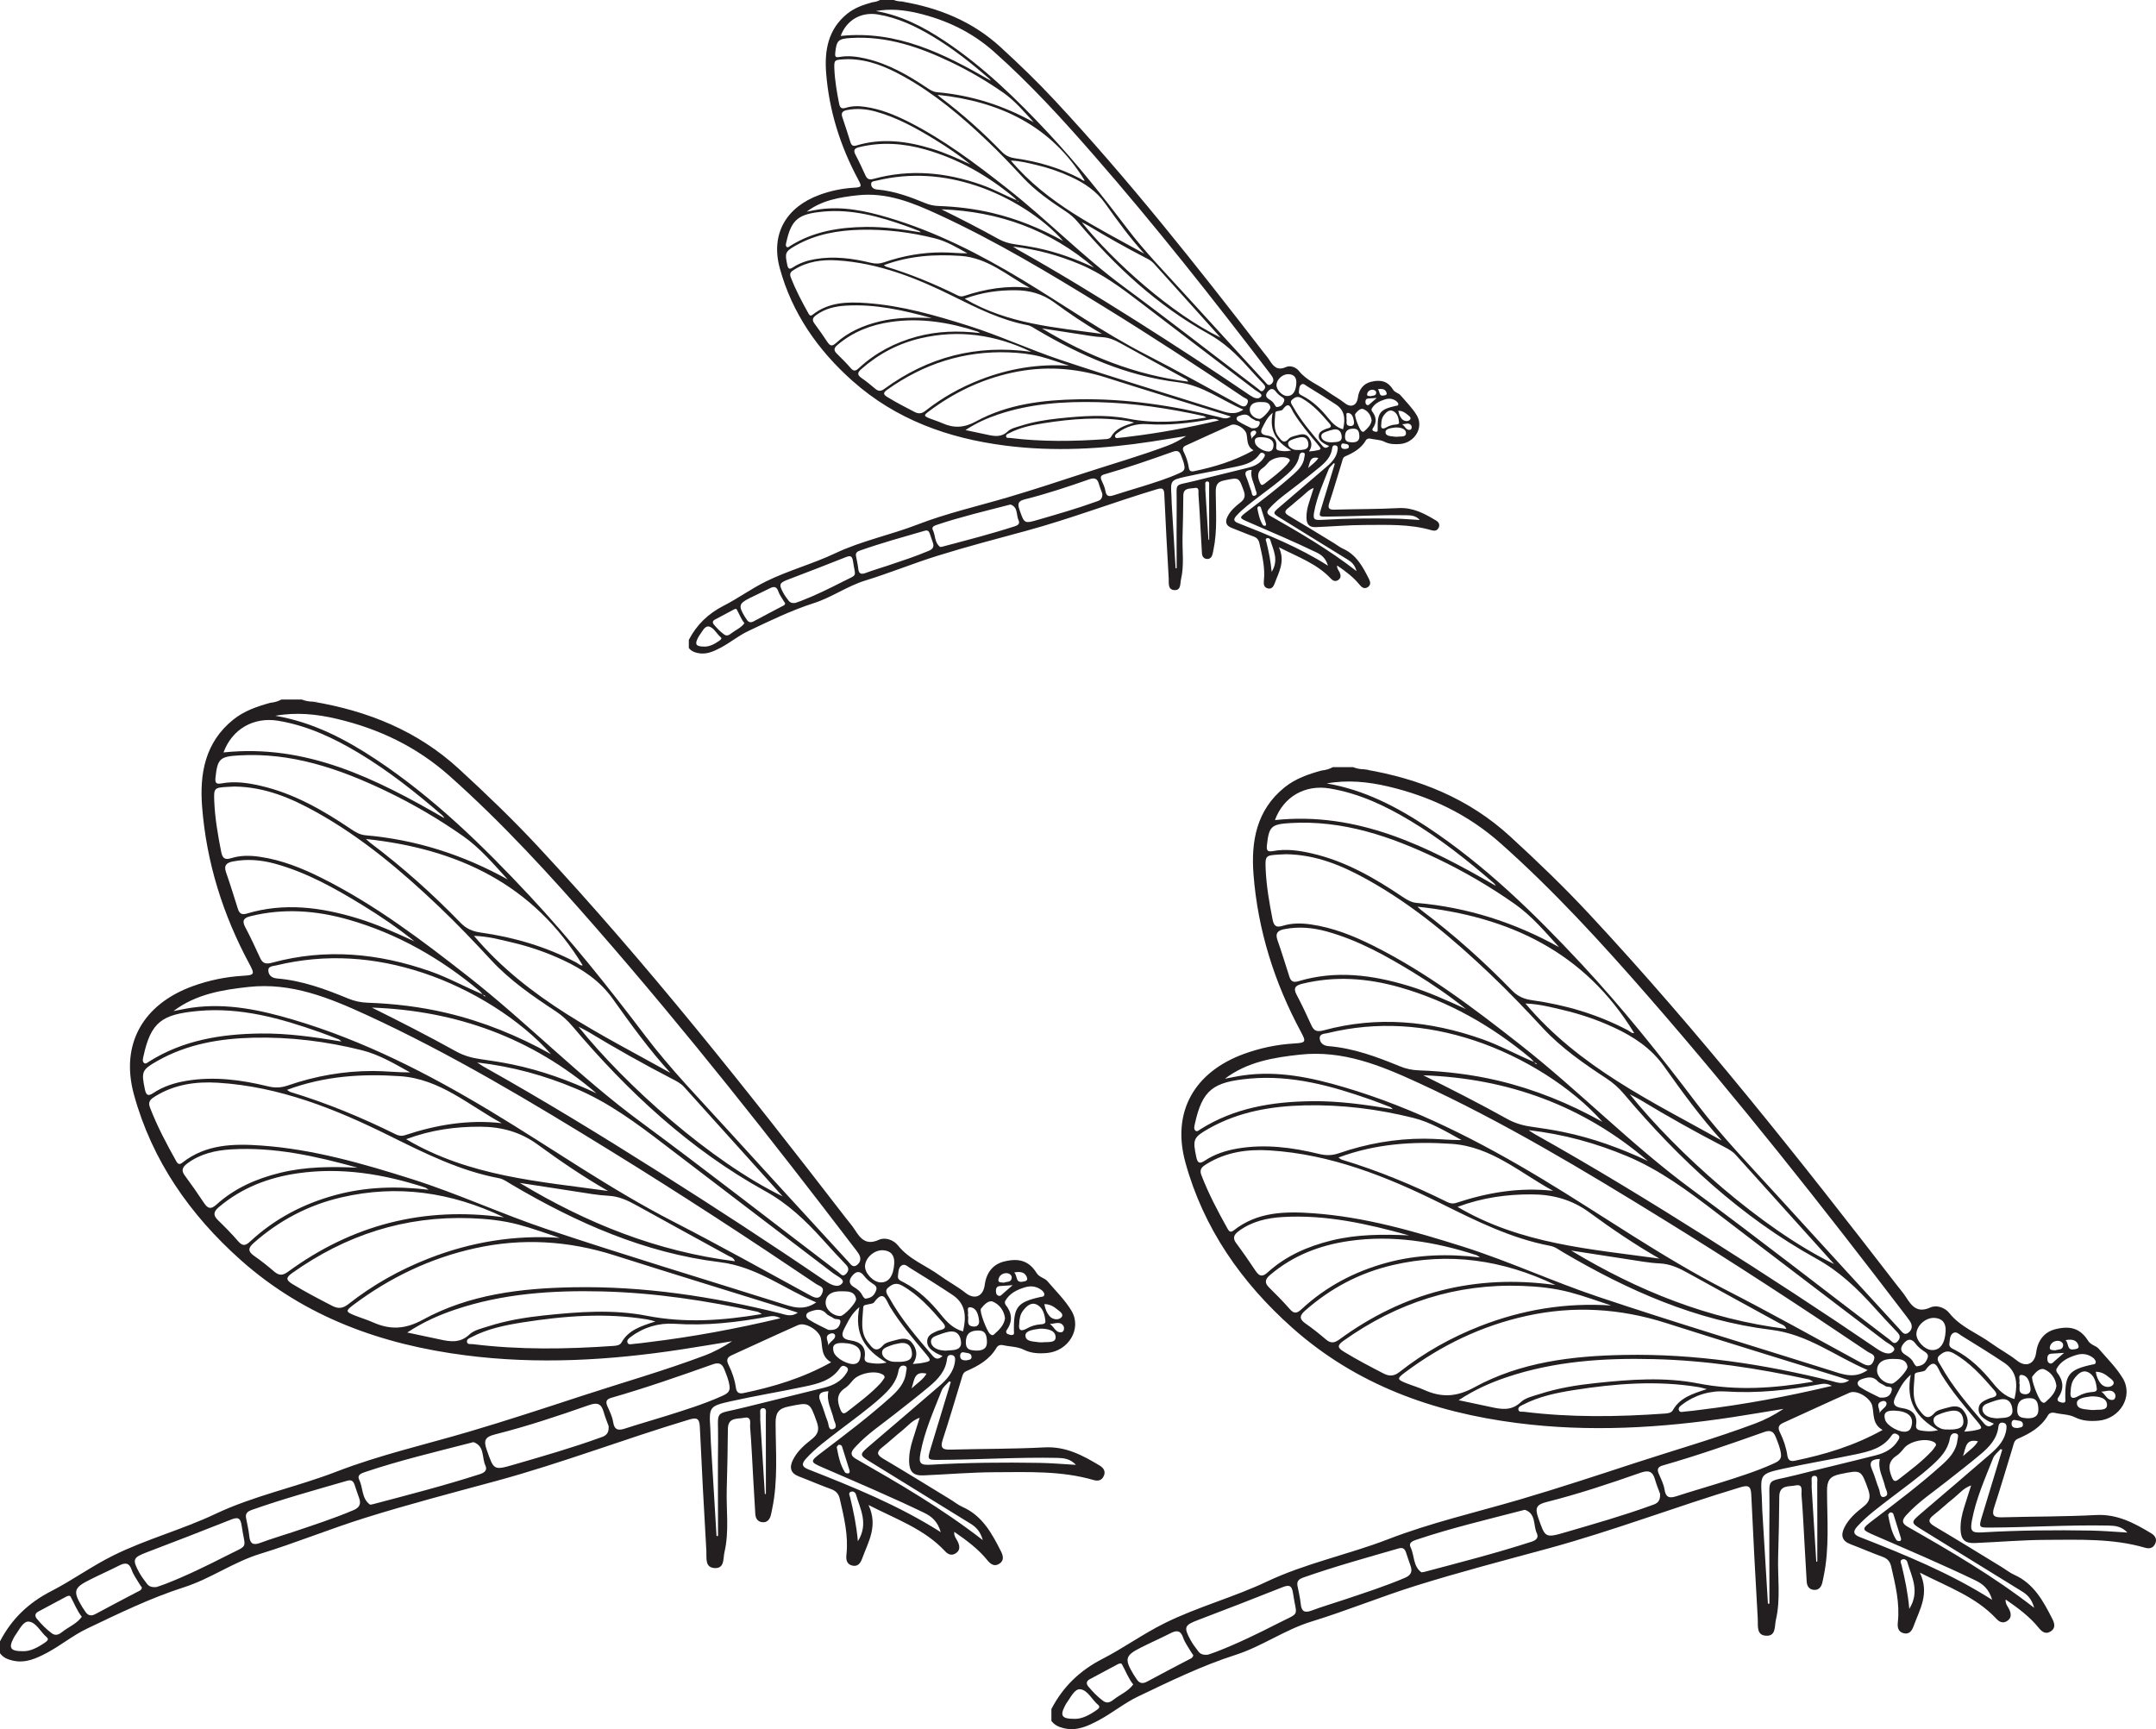 <?xml version="1.0" encoding="UTF-8"?>
<svg xmlns="http://www.w3.org/2000/svg" xmlns:xlink="http://www.w3.org/1999/xlink" width="250.951pt" height="201.278pt" viewBox="0 0 250.951 201.278" version="1.1">
<defs>
<clipPath id="clip1">
  <path d="M 122 89 L 250.949 89 L 250.949 201.277 L 122 201.277 Z M 122 89 "/>
</clipPath>
</defs>
<g id="surface1">
<path style=" stroke:none;fill-rule:evenodd;fill:rgb(13.73%,12.16%,12.549%);fill-opacity:1;" d="M 121.012 170.285 C 116.797 170.215 112.582 170.25 108.371 170.496 C 107.109 170.57 106.91 170.359 107.141 169.125 C 107.613 166.586 108.672 164.234 109.613 161.848 C 109.77 161.449 110.184 161.148 110.48 160.801 C 110.543 160.824 110.609 160.848 110.672 160.867 C 109.883 163.461 109.094 166.055 108.309 168.648 C 107.93 169.918 107.957 169.945 109.25 169.938 C 113.848 169.914 118.441 169.613 123.039 169.703 C 123.812 169.723 124.547 169.785 125.238 170.516 C 123.73 170.43 122.371 170.309 121.012 170.285 M 101.359 168.168 C 99.957 169.363 99.957 169.344 101.488 170.281 C 105.309 172.633 109.121 174.996 112.945 177.348 C 113.582 177.738 114.098 178.223 114.395 179.277 C 109.609 175.562 104.633 172.684 99.645 169.828 C 98.754 169.324 99.18 168.84 99.609 168.379 C 100.973 166.902 102.645 165.797 104.207 164.559 C 105.531 163.516 106.867 162.484 108.16 161.398 C 109.164 160.555 110.07 159.605 110.227 158.195 C 110.262 157.887 110.406 157.688 110.746 157.727 C 111.164 157.777 111.199 158.094 111.164 158.414 C 111.027 159.691 110.223 160.57 109.312 161.355 C 106.668 163.637 104.016 165.902 101.359 168.168 M 98.754 171.504 C 98.633 171.531 98.41 171.477 98.352 171.383 C 97.785 170.504 97.594 169.492 97.398 168.488 C 97.379 168.391 97.543 168.258 97.598 168.184 C 97.855 168.145 97.965 168.254 98.016 168.402 C 98.305 169.309 98.586 170.219 98.871 171.125 C 98.918 171.277 98.926 171.465 98.754 171.504 M 94.09 171.043 C 93.266 170.723 93.32 170.344 93.816 169.793 C 94.957 168.535 96.332 167.555 97.664 166.523 C 99.301 165.262 100.992 164.066 102.531 162.676 C 103.48 161.812 104.348 160.902 104.578 159.574 C 104.648 159.176 104.871 158.891 105.262 158.973 C 105.699 159.066 105.488 159.473 105.461 159.746 C 105.324 161.023 104.504 161.883 103.609 162.688 C 101.066 164.965 98.344 167.02 95.625 169.082 C 94.258 170.125 94.262 170.172 95.797 170.84 C 99.73 172.547 103.68 174.223 107.543 176.082 C 108.465 176.523 109.137 177.113 109.5 178.348 C 104.543 175.203 99.324 173.102 94.09 171.043 M 99.855 179.406 C 99.684 177.512 99.34 175.906 98.953 174.309 C 98.898 174.078 98.684 173.762 99.074 173.633 C 99.309 173.559 99.559 173.723 99.625 173.949 C 100.121 175.66 101.129 177.352 99.855 179.406 M 97.039 165.168 C 97.125 165.566 97.59 166.164 96.957 166.359 C 96.406 166.527 96.477 165.812 96.336 165.473 C 96.035 164.73 95.848 163.938 95.523 163.207 C 95.105 162.262 95.52 161.984 96.426 161.945 C 96.16 163.137 96.805 164.109 97.039 165.168 M 86.664 163.824 C 82.98 164.762 83.625 163.891 83.582 167.688 C 83.543 170.871 83.574 174.059 83.574 177.242 L 83.574 178.797 C 83.516 178.797 83.457 178.797 83.402 178.801 C 83.18 175.168 82.957 171.539 82.742 167.906 C 82.707 167.371 82.711 166.832 82.68 166.297 C 82.52 163.789 82.543 163.676 85.062 163.113 C 87.906 162.48 90.781 162.008 93.633 161.406 C 95.211 161.074 96.805 160.699 97.793 159.219 C 97.988 158.934 98.227 158.938 98.492 159.105 C 98.812 159.309 98.695 159.555 98.547 159.797 C 97.949 160.789 96.988 161.266 95.93 161.535 C 92.848 162.316 89.75 163.043 86.664 163.824 M 89.148 173.883 L 89.027 173.926 C 88.855 171.184 88.684 168.441 88.516 165.699 C 88.496 165.395 88.477 165.09 88.496 164.785 C 88.516 164.469 88.344 163.949 88.785 163.918 C 89.277 163.883 89.137 164.418 89.141 164.719 C 89.152 167.773 89.148 170.828 89.148 173.883 M 77.645 164.785 C 76.035 165.293 74.414 165.746 72.812 166.27 C 72.031 166.527 71.527 166.539 71.367 165.531 C 71.27 164.898 70.969 164.293 70.703 163.699 C 70.461 163.145 70.578 162.871 71.18 162.703 C 75.156 161.562 79.062 160.199 82.957 158.816 C 83.648 158.57 84.035 158.707 84.305 159.383 C 84.559 160.023 84.824 160.656 84.914 161.344 C 85.027 162.051 84.527 162.281 84.023 162.508 C 81.957 163.438 79.797 164.105 77.645 164.785 M 69.75 167.387 C 66.512 168.559 63.199 169.504 59.898 170.465 C 57.43 171.184 57.488 171.145 56.652 168.762 C 56.266 167.66 56.469 167.262 57.609 166.973 C 61.316 166.039 64.949 164.828 68.555 163.562 C 69.48 163.234 69.984 163.363 70.254 164.328 C 70.438 164.988 70.707 165.621 70.84 165.992 C 70.922 167.094 70.262 167.199 69.75 167.387 M 55.879 171.59 C 51.766 172.918 47.578 173.992 43.398 175.098 C 43.328 175.117 43.25 175.121 43.172 175.137 C 43.137 175.141 43.082 175.16 43.062 175.141 C 42.074 174.418 42.273 173.18 41.801 172.223 C 41.543 171.699 42.051 171.5 42.457 171.363 C 46.523 169.992 50.695 169.012 54.84 167.938 C 54.949 167.906 55.086 167.855 55.176 167.891 C 56.43 168.387 56.07 169.684 56.5 170.594 C 56.766 171.152 56.367 171.43 55.879 171.59 M 41.141 175.789 C 38.844 176.766 36.473 177.527 34.117 178.324 C 32.844 178.75 31.555 179.125 30.301 179.594 C 29.461 179.906 29.102 179.695 29.016 178.809 C 28.945 178.086 28.766 177.375 28.633 176.66 C 28.543 176.113 28.895 175.902 29.32 175.754 C 32.973 174.469 36.703 173.438 40.418 172.363 C 40.918 172.223 41.133 172.418 41.277 172.844 C 41.445 173.352 41.613 173.859 41.797 174.363 C 42.051 175.062 41.855 175.488 41.141 175.789 M 26.402 181.074 C 24.051 182.27 21.68 183.438 19.211 184.391 C 18.82 184.539 18.418 184.668 18.234 184.734 C 17.629 184.801 17.32 184.641 17.105 184.355 C 16.781 183.934 16.453 183.5 16.199 183.035 C 15.367 181.516 15.488 181.297 17.109 180.684 C 20.367 179.445 23.613 178.188 26.852 176.902 C 27.629 176.594 27.984 176.609 28.125 177.582 C 28.527 180.41 29.055 179.727 26.402 181.074 M 16.016 185.285 C 14.387 186.145 12.754 186.988 11.137 187.867 C 10.574 188.176 10.199 188.047 9.887 187.535 C 9.789 187.371 9.672 187.223 9.57 187.059 C 8.473 185.227 8.574 184.828 10.449 183.891 C 11.578 183.32 12.738 182.812 13.863 182.238 C 14.574 181.871 15.039 181.887 15.336 182.762 C 15.531 183.332 15.918 183.836 16.223 184.363 C 16.316 184.527 16.434 184.676 16.52 184.801 C 16.453 185.125 16.215 185.184 16.016 185.285 M 7.277 189.938 C 6.91 190.223 6.516 190.477 6.031 190.125 C 5.379 189.645 4.82 189.066 4.305 188.449 C 4.027 188.117 4.055 187.812 4.449 187.598 C 5.523 187.016 6.605 186.438 7.688 185.867 C 7.852 185.781 8.109 185.668 8.215 185.859 C 8.641 186.625 8.938 187.457 9.523 188.199 C 8.934 189.012 8.016 189.363 7.277 189.938 M 5.219 191.211 C 4.395 191.781 3.52 192.23 2.695 192.207 C 1.199 192.215 0.98 191.836 1.582 190.684 C 1.633 190.586 1.684 190.477 1.75 190.391 C 2.227 189.75 2.688 188.684 3.363 188.762 C 4.238 188.863 4.719 189.98 5.445 190.586 C 5.754 190.844 5.43 191.062 5.219 191.211 M 85.172 157.754 C 87.75 156.582 90.312 155.387 92.898 154.242 C 93.746 153.867 95.328 154.852 95.543 155.766 C 95.77 156.734 95.516 157.887 96.746 158.574 C 93.422 160.426 90.027 161.434 86.535 162.16 C 86.027 162.266 85.742 162.109 85.66 161.559 C 85.523 160.605 85.215 159.695 84.785 158.84 C 84.52 158.305 84.648 157.988 85.172 157.754 M 75.559 156.227 C 74.949 156.301 74.344 156.391 73.734 156.438 C 73.492 156.453 73.137 156.598 73.031 156.258 C 72.941 155.969 73.219 155.77 73.43 155.613 C 74.934 154.488 76.688 153.973 78.504 154.094 C 82.215 154.344 85.852 153.93 89.477 153.246 C 89.914 153.164 90.305 153.16 90.844 153.449 C 85.703 154.672 80.664 155.609 75.559 156.227 M 72.34 156.27 C 72.16 156.59 71.781 156.645 71.426 156.668 C 65.945 157.055 60.473 157.137 55.008 156.461 C 54.766 156.434 54.391 156.547 54.352 156.18 C 54.32 155.871 54.656 155.766 54.887 155.645 C 56.746 154.672 58.777 154.258 60.824 153.934 C 65.652 153.176 70.492 152.789 75.355 153.59 C 75.578 153.625 75.793 153.699 76.289 153.824 C 74.578 154.371 73.148 154.832 72.34 156.27 M 51.137 155.902 C 49.992 155.652 48.844 155.418 47.398 155.109 C 49.324 153.855 51.102 153.078 52.941 152.457 C 58.508 150.57 64.266 150.188 70.082 150.328 C 76.199 150.48 82.215 151.391 88.18 152.695 C 88.281 152.719 88.371 152.793 88.68 152.957 C 84.062 153.738 79.707 154.023 75.297 153.164 C 71.348 152.391 67.352 152.699 63.379 153.113 C 61.168 153.348 58.969 153.703 56.844 154.387 C 56.082 154.633 55.191 154.816 54.648 155.332 C 53.539 156.383 52.379 156.18 51.137 155.902 M 43.422 153.93 C 42.723 153.617 41.984 153.402 41.273 153.117 C 40.23 152.699 40.211 152.59 41.117 151.906 C 45.379 148.711 50.086 146.449 55.297 145.301 C 60.777 144.09 66.176 144.422 71.523 146.125 C 78.172 148.242 84.848 150.281 91.512 152.359 C 91.91 152.48 92.305 152.617 92.867 152.801 C 92.078 153.34 91.453 153.035 90.836 152.883 C 82.914 150.91 74.891 149.691 66.711 149.844 C 60.652 149.953 54.629 150.664 49.223 153.617 C 47.156 154.746 45.418 154.816 43.422 153.93 M 38.672 152.008 C 37.105 151.199 35.547 150.387 34.039 149.469 C 33.289 149.008 33.25 148.73 33.992 148.199 C 40.227 143.766 47.117 141.52 54.797 141.805 C 56.68 141.871 58.547 142.07 60.363 142.551 C 61.98 142.98 63.559 143.57 65.156 144.09 C 59.852 143.734 54.797 144.578 49.906 146.488 C 46.527 147.809 43.395 149.562 40.547 151.809 C 39.91 152.309 39.379 152.371 38.672 152.008 M 31.926 148.023 C 31.168 147.375 30.391 146.75 29.574 146.184 C 28.824 145.66 28.879 145.262 29.531 144.684 C 32.492 142.07 35.887 140.273 39.723 139.383 C 46.234 137.867 52.484 138.746 58.664 141.703 C 49.262 140.398 40.969 142.598 33.52 148.039 C 32.898 148.492 32.484 148.496 31.926 148.023 M 27.742 144.508 C 26.992 143.641 26.18 142.816 25.355 142.016 C 24.77 141.441 24.867 141.031 25.461 140.523 C 28.125 138.266 31.242 137.07 34.645 136.578 C 39.727 135.848 44.652 136.66 49.488 138.234 C 49.586 138.266 49.672 138.352 49.891 138.492 C 46.141 138.043 42.566 138.152 39.039 139.109 C 35.305 140.121 31.973 141.867 29.133 144.5 C 28.602 144.992 28.262 145.102 27.742 144.508 M 23.75 140.035 C 23.027 138.949 22.285 137.879 21.508 136.832 C 21.035 136.199 21.273 135.82 21.816 135.418 C 23.328 134.301 25.078 133.902 26.891 133.793 C 31.938 133.488 36.793 134.586 41.629 135.926 C 38.602 135.785 35.582 135.789 32.609 136.52 C 29.852 137.195 27.297 138.309 25.176 140.234 C 24.527 140.82 24.176 140.668 23.75 140.035 M 20.523 135.184 C 19.379 133.141 18.281 131.078 17.445 128.887 C 17.18 128.184 17.602 127.902 18.074 127.609 C 20.324 126.223 22.816 125.875 25.375 126.035 C 32.523 126.477 39.043 129.082 45.344 132.215 C 49.445 134.246 53.508 136.281 58.047 137.141 C 58.629 137.25 59.086 137.613 59.582 137.902 C 67.113 142.34 75.043 145.852 83.766 146.918 C 88.082 147.441 91.25 150.02 95.008 151.602 C 93.473 152.672 92.098 152.094 90.707 151.656 C 81.684 148.805 72.613 146.082 63.637 143.074 C 58.34 141.293 53.246 138.926 47.906 137.238 C 42.199 135.434 36.453 133.777 30.445 133.348 C 27.195 133.117 23.984 133.176 21.238 135.328 C 20.902 135.598 20.715 135.523 20.523 135.184 M 16.863 126.797 C 16.438 124.766 16.492 124.527 18.32 123.496 C 21.781 121.535 25.566 120.887 29.492 120.793 C 33.773 120.695 37.984 121.215 42.129 122.254 C 44.145 122.758 45.914 123.824 47.734 124.832 C 46.277 124.84 44.852 124.672 43.414 124.668 C 40.004 124.664 36.699 125.25 33.488 126.359 C 32.676 126.637 31.957 126.645 31.156 126.445 C 28.043 125.688 24.902 125.277 21.699 125.812 C 20.324 126.043 19.012 126.457 17.844 127.234 C 17.23 127.641 17.008 127.492 16.863 126.797 M 16.699 122.949 C 17.57 118.949 18.848 118.066 23.066 117.68 C 27.98 117.227 32.633 118.531 37.207 120.145 C 37.965 120.41 38.711 120.707 39.461 120.996 C 39.527 121.023 39.574 121.094 39.738 121.234 C 36.539 120.707 33.449 120.266 30.316 120.305 C 25.73 120.363 21.32 121.074 17.352 123.57 C 17.164 123.688 16.953 123.91 16.75 123.719 C 16.539 123.52 16.645 123.203 16.699 122.949 M 67.047 138.703 C 68.293 138.891 69.543 139.129 70.801 139.191 C 72.043 139.25 73.07 139.738 74.117 140.32 C 77.664 142.293 81.234 144.23 84.789 146.188 C 85.043 146.324 85.379 146.371 85.543 146.812 C 76.48 145.684 68.273 142.379 60.496 137.695 C 62.68 138.031 64.863 138.375 67.047 138.703 M 47.148 132.137 C 46.742 132.27 46.406 132.211 46.051 132.035 C 42.098 130.078 38.035 128.395 33.812 127.117 C 33.707 127.086 33.621 127 33.406 126.867 C 37.742 125.246 42.121 124.969 46.582 125.273 C 51.227 125.59 54.57 128.664 58.398 130.742 C 54.488 130.301 50.781 130.934 47.148 132.137 M 55.906 131.152 C 58.359 131.16 60.566 131.758 62.582 133.23 C 65.211 135.152 67.906 136.988 70.777 138.633 C 62.789 137.516 54.668 136.969 47.27 132.605 C 50.211 131.516 53.02 131.141 55.906 131.152 M 28.941 114.883 C 33.906 114.344 38.301 116.141 42.645 118.133 C 52.562 122.695 61.898 128.312 71.176 134.031 C 79.246 139.008 87.18 144.188 95.035 149.488 C 95.344 149.695 95.93 149.777 95.758 150.367 C 95.531 151.137 95.105 151.227 94.387 150.832 C 89.066 147.93 83.77 144.977 78.379 142.203 C 70.992 138.41 64.211 133.629 57.117 129.355 C 49.84 124.973 42.297 121.109 34.105 118.688 C 30.266 117.555 26.371 116.727 22.32 117.301 C 21.605 117.402 20.902 117.562 20.191 117.691 C 22.797 115.727 25.832 115.223 28.941 114.883 M 28.531 107.898 C 28.102 107.082 28.469 106.816 29.188 106.641 C 33.016 105.699 36.805 105.98 40.551 107.047 C 46.25 108.672 51.273 111.551 55.805 115.336 C 55.941 115.449 56.047 115.602 56.164 115.738 C 56.172 115.742 56.184 115.746 56.191 115.75 C 56.203 115.758 56.207 115.77 56.215 115.781 C 56.324 115.836 56.43 115.895 56.535 115.949 C 56.348 116.031 56.293 115.883 56.215 115.781 C 56.203 115.773 56.195 115.766 56.184 115.762 C 56.176 115.754 56.168 115.746 56.164 115.738 C 54.125 114.883 52.191 113.805 50.094 113.07 C 44.043 110.949 37.918 110.363 31.672 112.062 C 30.996 112.246 30.586 112.184 30.285 111.523 C 29.723 110.305 29.16 109.082 28.531 107.898 M 27.691 105.797 C 27.234 104.375 26.805 102.945 26.309 101.539 C 26.016 100.711 26.402 100.414 27.113 100.277 C 28.762 99.957 30.391 100.098 31.996 100.535 C 35.695 101.551 39 103.406 42.234 105.391 C 44.316 106.664 46.332 108.043 48.25 109.582 C 46.066 108.582 43.891 107.586 41.594 106.891 C 37.344 105.598 33.066 105.039 28.715 106.348 C 28.117 106.527 27.859 106.312 27.691 105.797 M 25.746 99.156 C 25.359 97.199 25.02 95.234 24.938 93.238 C 24.875 91.742 24.949 91.688 26.43 91.598 C 26.777 91.578 27.121 91.566 27.305 91.555 C 30.875 91.609 33.895 92.91 36.797 94.523 C 42.102 97.473 46.699 101.352 51.074 105.516 C 53.188 107.523 55.199 109.633 57.18 111.773 C 59.359 114.129 61.988 115.941 64.648 117.691 C 65.395 118.184 66.035 118.754 66.613 119.438 C 73.047 127.055 80.277 133.789 89.043 138.637 C 91.719 140.117 93.777 142.086 95.75 144.277 C 96.621 145.25 97.504 146.207 98.406 147.148 C 98.746 147.5 98.887 147.797 98.527 148.227 C 98.102 148.738 97.836 148.273 97.578 148.078 C 89.883 142.227 82.266 136.27 74.488 130.535 C 67.457 125.352 61.383 119.07 54.531 113.695 C 49.121 109.453 43.652 105.309 37.473 102.215 C 35.172 101.059 32.793 100.105 30.215 99.73 C 29.09 99.566 27.98 99.559 26.91 99.895 C 26.129 100.141 25.887 99.859 25.746 99.156 M 25.086 90.469 C 25.32 88.328 25.602 88.062 27.773 87.934 C 33.902 87.562 39.48 89.473 44.895 92.062 C 48.043 93.57 51.059 95.332 53.914 97.336 C 55.902 98.73 57.457 100.594 59.094 102.375 C 53.91 99.496 48.41 97.734 42.52 97.227 C 41.887 97.168 41.367 96.855 40.852 96.508 C 37.594 94.316 34.223 92.363 30.344 91.473 C 28.84 91.125 27.324 90.906 25.789 91.191 C 25.105 91.32 25.02 91.086 25.086 90.469 M 32.371 83.898 C 35.801 84.465 38.867 85.918 41.809 87.684 C 45.27 89.766 48.422 92.27 51.473 94.902 C 51.574 94.992 51.66 95.098 51.719 95.238 C 43.754 90.633 35.648 86.57 26.016 87.586 C 27.023 84.852 29.531 83.434 32.371 83.898 M 68.477 120.113 C 71.656 122.035 74.902 123.859 78.203 125.57 C 78.711 125.832 79.23 126.09 79.625 126.527 C 83.398 130.715 87.168 134.898 91.098 139.266 C 82.699 135.184 72.762 126.285 67.324 119.5 C 67.879 119.793 68.188 119.938 68.477 120.113 M 53.629 107.438 C 50.367 104.078 46.887 100.957 43.141 98.141 C 42.996 98.031 42.867 97.902 42.598 97.664 C 53.344 98.805 62.113 102.984 67.82 112.363 C 67.582 112.453 67.332 112.176 67.062 112.031 C 63.566 110.195 59.832 109.098 55.934 108.551 C 55.031 108.422 54.293 108.121 53.629 107.438 M 59.52 109.684 C 61.578 110.16 63.574 110.844 65.492 111.738 C 67.777 112.801 69.805 114.133 71.32 116.266 C 73.426 119.227 75.562 122.184 78.027 124.887 C 69.918 120.355 61.461 116.387 55.172 108.938 C 56.805 108.996 58.16 109.363 59.52 109.684 M 39.203 83.676 C 44.102 84.828 48.488 86.918 52.297 90.301 C 58.48 95.793 64.039 101.883 69.461 108.098 C 79.902 120.07 89.742 132.535 99.375 145.168 C 99.562 145.41 99.754 145.652 99.922 145.906 C 100.242 146.391 100.219 146.879 99.766 147.242 C 99.277 147.633 99.008 147.156 98.738 146.859 C 94.043 141.742 89.344 136.633 84.676 131.496 C 81.426 127.918 78.039 124.441 75.125 120.594 C 70.855 114.961 66.465 109.441 61.645 104.277 C 56.191 98.434 50.484 92.867 43.789 88.418 C 40.188 86.027 36.391 84.055 32.043 83.32 C 34.461 82.883 36.844 83.117 39.203 83.676 M 100.598 148.543 C 100.844 148.871 101.176 149.152 101.52 149.383 C 101.867 149.609 102.164 149.793 101.953 150.273 C 101.766 150.711 101.531 151.09 100.699 151.172 C 100.688 151.172 100.488 151.023 100.359 150.758 C 100.148 150.328 99.789 150.059 99.391 149.82 C 98.691 149.406 98.836 148.895 99.285 148.406 C 99.762 147.895 100.184 147.992 100.598 148.543 M 102.805 145.535 C 103.695 145.594 104.137 146.121 104.086 147.066 C 104.004 148.531 103.438 149.312 102.48 149.277 C 101.641 149.246 100.641 148.18 100.684 147.363 C 100.738 146.375 101.793 145.469 102.805 145.535 M 107.137 158.684 C 106.91 158.723 106.684 158.73 106.25 158.77 C 106.879 157.832 106.719 157.039 106.164 156.324 C 105.613 155.617 104.855 155.824 104.152 156.02 C 103.68 156.152 103.086 156.262 102.797 156.594 C 101.957 157.559 101.52 156.883 101.039 156.277 C 100.055 155.031 100.414 153.582 100.477 152.184 C 100.488 151.895 100.777 151.895 100.996 151.844 C 101.254 151.777 101.617 151.77 101.742 151.598 C 102.887 150.023 103.141 151.375 103.598 152.125 C 104.766 154.027 106.199 155.723 107.625 157.426 C 108.48 158.445 108.484 158.445 107.137 158.684 M 107.848 159.898 C 107.422 160.609 106.82 160.961 106.105 161.617 C 106.449 160.582 106.41 159.566 107.848 159.898 M 102.672 157.516 C 102.617 157 103.113 156.848 103.484 156.695 C 103.867 156.535 104.277 156.434 104.684 156.359 C 105.492 156.219 106.02 156.508 106.137 157.371 C 106.262 158.293 105.648 158.449 104.953 158.516 C 104.766 158.535 104.574 158.52 104.098 158.52 C 104.082 158.516 103.766 158.516 103.496 158.395 C 103.113 158.227 102.723 157.953 102.672 157.516 M 101.211 158.641 C 100.812 158.578 100.578 158.434 100.648 157.973 C 100.832 156.738 100.098 156.184 99.039 156.035 C 97.996 155.891 97.848 155.438 98.312 154.582 C 98.723 153.836 99.02 153.016 100.027 152.148 C 99.406 155.223 100.648 157.133 103.199 158.605 C 102.289 158.812 101.754 158.723 101.211 158.641 M 99.258 160.688 C 99.93 159.875 101.762 159.48 102.68 159.965 C 102.82 160.039 102.949 160.098 102.973 160.352 C 102.828 160.551 102.676 160.816 102.473 161.035 C 101.32 162.273 99.957 163.266 98.637 164.305 C 98.219 164.637 98.027 164.582 97.82 164.074 C 97.422 163.094 97.348 162.242 98.371 161.574 C 98.715 161.348 98.992 161.008 99.258 160.688 M 98.109 156.328 C 99.68 156.375 100.391 157 100.121 158.086 C 100.043 158.398 99.918 158.641 99.582 158.746 C 98.848 158.969 97.273 158.137 97.043 157.387 C 96.805 156.617 97.129 156.297 98.109 156.328 M 96.195 152.922 C 96.41 153.164 96.789 153.258 97.059 153.465 C 97.305 153.656 97.984 153.363 97.785 154.051 C 97.637 154.574 97.273 154.891 96.41 154.801 C 95.801 154.484 94.93 154.109 94.141 153.602 C 93.73 153.332 93.699 152.871 94.309 152.668 C 94.973 152.441 95.617 152.27 96.195 152.922 M 99.645 151.18 C 99.734 151.605 98.242 153.191 97.816 153.191 C 96.949 153.191 96.105 152.438 96.102 151.656 C 96.098 150.773 96.758 150.273 97.992 150.309 C 98.66 150.328 99.453 150.266 99.645 151.18 M 66.969 126.695 C 70.797 128.293 74.082 130.738 77.344 133.238 C 83.883 138.254 90.457 143.227 97.004 148.23 C 97.43 148.555 98.371 148.934 98.039 149.363 C 97.574 149.969 96.75 149.578 96.098 149.133 C 89.668 144.746 83.148 140.5 76.566 136.344 C 69.891 132.125 63.156 128.004 56.266 124.145 C 56.109 124.059 55.961 123.949 55.543 123.676 C 59.715 124.16 63.398 125.199 66.969 126.695 M 42.766 116.719 C 41.984 116.691 41.262 116.535 40.539 116.238 C 37.879 115.141 35.18 114.141 32.277 113.902 C 31.68 113.852 31.289 113.566 31.234 113.035 C 31.168 112.441 31.773 112.469 32.141 112.379 C 37.926 110.977 43.625 111.383 49.246 113.246 C 54.918 115.125 60.613 118.711 64.137 122.711 C 60.293 120.562 56.266 118.926 51.984 117.91 C 48.949 117.191 45.875 116.828 42.766 116.719 M 69.43 127.266 C 66.273 125.785 63.012 124.602 59.594 123.898 C 58.355 123.645 57.105 123.453 55.855 123.277 C 54.859 123.137 53.941 122.863 53.047 122.367 C 49.84 120.59 46.574 118.918 43.285 117.289 C 53.137 117.637 61.902 120.82 69.43 127.266 M 96.543 155.285 C 97.074 155.02 97.422 155.426 97.066 155.855 C 96.852 156.117 96.523 156.285 96.371 156.668 C 96.535 156.234 95.883 155.621 96.543 155.285 M 105.004 149.648 C 106.922 150.73 108.34 152.324 109.742 153.957 C 110.148 154.426 110.062 154.676 109.48 154.816 C 109.332 154.852 109.184 154.891 109.043 154.957 C 108.52 155.199 107.945 155.414 107.918 156.121 C 107.895 156.793 108.387 157.137 108.875 157.449 C 109.098 157.594 109.355 157.684 109.703 157.848 C 109.203 158.32 108.871 158.188 108.547 157.809 C 106.727 155.68 104.891 153.562 103.523 151.098 C 103.324 150.738 102.891 150.297 103.379 149.887 C 103.84 149.5 104.289 149.242 105.004 149.648 M 104.52 148.516 C 104.582 148.109 104.543 147.621 104.895 147.344 C 105.281 147.031 105.621 147.414 105.922 147.598 C 107.586 148.621 109.25 149.648 110.871 150.734 C 112.23 151.641 112.578 152.941 112.09 154.98 C 110.953 154.656 110.23 153.91 109.543 153.059 C 108.312 151.531 106.918 150.164 105.145 149.246 C 104.852 149.098 104.449 148.953 104.52 148.516 M 110.754 157.172 C 110.562 157.184 110.371 157.199 110.012 157.223 C 109.84 157.195 109.484 157.191 109.172 157.078 C 108.773 156.93 108.398 156.652 108.363 156.195 C 108.332 155.738 108.746 155.566 109.102 155.434 C 109.527 155.27 109.961 155.121 110.406 155.027 C 111.25 154.852 111.719 155.262 111.844 156.078 C 111.98 156.93 111.441 157.133 110.754 157.172 M 113.086 157.965 C 113.086 158.336 112.656 158.289 112.453 158.355 C 112.047 158.352 111.773 158.258 111.758 157.871 C 111.75 157.559 111.898 157.34 112.234 157.43 C 112.566 157.52 113.086 157.457 113.086 157.965 M 113.875 154.875 C 114.73 154.871 114.836 155.449 114.875 156.094 C 114.93 156.945 114.449 157.238 113.582 157.215 C 113.078 157.152 112.434 157.215 112.422 156.289 C 112.41 155.262 112.914 154.875 113.875 154.875 M 112.98 152.176 C 113.691 152.281 113.871 153.043 113.957 153.699 C 114.02 154.164 113.766 154.457 113.297 154.414 C 112.348 154.332 112.832 153.547 112.66 153.078 C 112.781 152.758 112.422 152.094 112.98 152.176 M 114.18 152.34 C 114.527 151.887 115.066 151.309 115.57 151.52 C 116.332 151.844 116.875 152.555 116.98 153.453 C 116.855 154.301 116.277 154.812 115.707 155.328 C 115.539 155.484 115.387 155.414 115.219 155.262 C 114.859 154.926 113.969 152.617 114.18 152.34 M 115.926 150.215 C 115.93 149.898 116.078 149.719 116.402 149.699 C 116.852 149.668 117.305 149.641 117.867 149.602 C 117.43 149.98 117.086 150.277 116.746 150.578 C 116.578 150.727 116.43 150.938 116.168 150.805 C 115.934 150.684 115.922 150.445 115.926 150.215 M 116.219 148.922 C 116.309 148.469 116.68 148.203 117.137 148.199 C 117.453 148.195 117.793 148.414 117.762 148.75 C 117.703 149.328 117.129 149.16 116.867 149.305 C 116.508 149.27 116.137 149.324 116.219 148.922 M 119.543 148.738 C 119.668 149.125 119.262 149.148 119.039 149.191 C 118.172 149.355 118.457 148.535 118.051 148.117 C 118.883 147.965 119.355 148.141 119.543 148.738 M 121.309 150.23 C 121.418 150.32 121.488 150.469 121.547 150.555 C 121.605 150.969 121.332 150.926 121.117 150.973 C 118.414 151.57 117.973 152.133 118.016 154.914 C 118.02 155.102 118.094 155.34 117.852 155.391 C 117.688 155.43 117.484 155.363 117.316 155.297 C 117.094 155.207 117.066 154.988 117.184 154.82 C 117.902 153.797 117.797 152.828 117.047 151.875 C 116.969 151.777 116.941 151.559 116.996 151.453 C 117.496 150.559 118.336 150.145 119.273 149.855 C 120.023 149.625 120.703 149.734 121.309 150.23 M 123.055 152.418 C 123.344 152.66 123.922 152.984 123.504 153.379 C 123.176 153.688 122.516 153.621 122.156 153.191 C 121.848 152.824 121.648 152.367 121.559 151.805 C 122.203 151.805 122.656 152.086 123.055 152.418 M 123.578 155.07 C 122.867 155.199 122.699 154.41 122.195 154.113 C 122.781 154.109 123.426 153.734 123.793 154.371 C 123.922 154.598 123.828 155.023 123.578 155.07 M 121.375 156.25 C 121.156 156.25 121.078 156.266 121.004 156.25 C 120.359 156.137 119.363 156.23 119.359 155.445 C 119.359 154.875 120.336 154.762 120.98 154.676 C 121.02 154.668 121.055 154.664 121.094 154.664 C 121.902 154.652 122.871 154.832 122.871 155.676 C 122.871 156.383 121.844 156.176 121.375 156.25 M 118.637 154.09 C 118.652 153.457 118.773 152.969 119.082 152.562 C 119.469 152.062 119.988 151.559 120.629 151.84 C 121.391 152.176 121.594 152.992 121.68 153.77 C 121.719 154.129 121.363 154.141 121.098 154.16 C 120.555 154.203 120.031 154.355 119.566 154.621 C 118.742 155.09 118.535 154.766 118.637 154.09 M 128.012 170.605 C 126.035 169.414 124.062 168.352 121.59 168.48 C 117.953 168.672 114.305 168.641 110.664 168.742 C 109.75 168.77 109.398 168.586 109.73 167.582 C 110.5 165.254 111.18 162.895 111.902 160.551 C 112.016 160.195 112.051 159.789 112.473 159.609 C 113.883 158.996 115.191 158.262 116 156.867 C 116.18 156.562 116.504 156.52 116.816 156.594 C 117.598 156.773 118.422 156.738 119.16 157.109 C 120.016 157.539 120.941 157.578 121.863 157.496 C 124.379 157.277 125.961 154.66 124.715 152.574 C 123.965 151.324 122.879 150.27 121.926 149.145 C 121.586 148.742 120.988 148.707 120.664 148.195 C 119.789 146.789 118.641 146.41 116.891 146.84 C 115.609 147.148 114.812 148.105 114.621 149.559 C 114.445 150.914 113.445 151.348 112.367 150.484 C 111.434 149.742 110.371 149.191 109.418 148.496 C 107.793 147.309 105.828 146.617 104.516 144.969 C 104.004 144.324 103.027 143.988 102.305 144.316 C 100.805 145 100.148 144.18 99.477 143.121 C 99.168 142.641 98.781 142.203 98.43 141.75 C 86.992 126.918 75.375 112.234 62.598 98.516 C 59.668 95.371 56.57 92.395 53.402 89.488 C 48.57 85.055 42.805 82.754 36.434 81.676 L 36.934 81.676 C 36.91 81.668 36.891 81.66 36.871 81.656 C 36.738 81.668 36.602 81.676 36.461 81.676 C 35.957 81.676 35.512 81.582 35.121 81.426 L 32.758 81.426 C 32.387 81.625 31.957 81.766 31.461 81.809 C 29.914 82.238 28.418 82.746 27.148 83.77 C 23.863 86.414 23.219 90.066 23.527 93.941 C 24.035 100.406 25.949 106.484 29.023 112.199 C 29.672 113.41 29.633 113.508 28.266 113.586 C 26.258 113.707 24.312 114.113 22.434 114.793 C 16.652 116.895 13.98 121.535 15.59 127.414 C 17.695 135.094 22.125 141.426 28.023 146.676 C 35.469 153.305 44.418 156.516 54.188 157.766 C 62.59 158.848 70.938 158.355 79.27 157.086 C 81.254 156.785 83.234 156.445 85.211 156.125 C 84.168 156.809 83.09 157.387 81.957 157.809 C 77.328 159.547 72.574 160.906 67.879 162.438 C 63.438 163.891 59 165.355 54.52 166.676 C 49.387 168.184 44.184 169.367 39.152 171.309 C 34.527 173.098 29.602 174.082 25.07 176.227 C 21.203 178.059 17.039 179.156 13.18 181.066 C 10.668 182.312 8.414 183.957 5.949 185.223 C 3.305 186.578 1.348 188.465 0 191.059 L 0 192.441 C 0.359 192.938 0.867 193.156 1.449 193.293 C 2.949 193.648 4.207 193.059 5.488 192.383 C 7.078 191.535 8.488 190.363 10.098 189.594 C 13.809 187.82 17.508 186.016 21.453 184.75 C 24.508 183.77 27.172 181.828 30.277 180.875 C 34.379 179.617 38.367 177.977 42.453 176.699 C 47.527 175.109 52.691 173.766 57.828 172.371 C 65.383 170.316 72.684 167.504 80.172 165.258 C 81.074 164.984 81.41 165.066 81.457 166.078 C 81.68 170.902 81.938 175.727 82.219 180.551 C 82.262 181.332 82.008 182.492 83.223 182.531 C 84.355 182.566 84.156 181.41 84.324 180.684 C 84.895 178.266 84.52 175.797 84.59 173.352 C 84.652 171.016 84.711 168.676 84.723 166.336 C 84.73 164.938 85.863 165.195 86.621 165.035 C 87.543 164.84 87.277 165.703 87.312 166.125 C 87.473 168.113 87.559 170.105 87.672 172.094 C 87.754 173.473 87.832 174.848 87.914 176.227 C 87.945 176.75 88.188 177.133 88.723 177.191 C 89.262 177.25 89.574 176.914 89.711 176.418 C 89.785 176.16 89.824 175.895 89.879 175.637 C 90.574 172.332 90.289 168.984 90.277 165.652 C 90.273 164.48 90.594 163.965 91.77 163.727 C 94.277 163.215 94.227 163.16 95.074 165.523 C 95.387 166.391 95.234 166.941 94.52 167.504 C 93.648 168.188 92.789 168.922 92.289 169.949 C 91.863 170.824 92.004 171.496 93.004 171.871 C 94.262 172.348 95.488 172.891 96.75 173.344 C 97.332 173.555 97.621 173.914 97.75 174.477 C 98.238 176.609 98.766 178.734 98.523 180.953 C 98.457 181.535 98.539 182.074 99.191 182.238 C 99.863 182.406 100.168 181.934 100.363 181.395 C 101.055 179.48 102.238 177.645 101.09 175.188 C 104.406 176.879 107.617 178.008 109.992 180.559 C 110.348 180.938 110.742 181.113 111.211 180.832 C 111.738 180.516 111.742 180.051 111.516 179.527 C 111.359 179.156 111.008 178.852 111.074 178.312 C 112.512 179.305 113.859 180.297 114.93 181.621 C 115.309 182.09 115.742 182.387 116.309 182.031 C 116.879 181.676 116.789 181.141 116.523 180.609 C 115.461 178.508 114.359 176.449 112.043 175.418 C 111.523 175.188 111.07 174.812 110.574 174.512 C 107.988 172.934 105.41 171.34 102.805 169.801 C 102.043 169.348 102.004 169.012 102.691 168.473 C 103.504 167.832 104.258 167.117 105.07 166.473 C 105.664 166 106.148 165.348 107.047 165.031 C 106.746 165.984 106.492 166.781 106.242 167.582 C 105.973 168.426 105.793 169.289 105.82 170.18 C 105.859 171.328 106.328 171.789 107.473 171.742 C 110.27 171.625 113.062 171.379 115.859 171.371 C 119.684 171.359 123.535 171.191 127.273 172.277 C 127.797 172.43 128.207 172.34 128.449 171.867 C 128.727 171.332 128.5 170.902 128.012 170.605 "/>
<g clip-path="url(#clip1)" clip-rule="nonzero">
<path style=" stroke:none;fill-rule:evenodd;fill:rgb(13.73%,12.16%,12.549%);fill-opacity:1;" d="M 243.395 178.164 C 239.176 178.09 234.961 178.129 230.75 178.375 C 229.492 178.449 229.293 178.238 229.523 177 C 229.996 174.461 231.051 172.109 231.992 169.727 C 232.152 169.324 232.566 169.023 232.859 168.68 C 232.922 168.699 232.988 168.723 233.055 168.746 C 232.266 171.34 231.473 173.93 230.691 176.527 C 230.309 177.793 230.336 177.824 231.629 177.816 C 236.23 177.793 240.824 177.488 245.422 177.582 C 246.195 177.598 246.93 177.664 247.621 178.395 C 246.113 178.309 244.754 178.188 243.395 178.164 M 223.742 176.047 C 222.34 177.242 222.34 177.223 223.867 178.16 C 227.691 180.508 231.504 182.871 235.324 185.227 C 235.965 185.617 236.477 186.098 236.773 187.156 C 231.988 183.441 227.016 180.559 222.023 177.707 C 221.137 177.199 221.562 176.719 221.992 176.254 C 223.355 174.781 225.027 173.676 226.586 172.438 C 227.91 171.391 229.25 170.363 230.539 169.277 C 231.547 168.43 232.449 167.484 232.609 166.074 C 232.645 165.762 232.785 165.562 233.129 165.605 C 233.547 165.656 233.578 165.969 233.543 166.289 C 233.406 167.57 232.605 168.445 231.695 169.23 C 229.051 171.516 226.398 173.781 223.742 176.047 M 221.137 179.379 C 221.012 179.41 220.789 179.355 220.73 179.262 C 220.168 178.379 219.973 177.371 219.777 176.367 C 219.758 176.27 219.926 176.137 219.977 176.059 C 220.238 176.02 220.344 176.133 220.395 176.277 C 220.688 177.184 220.969 178.094 221.25 179.004 C 221.301 179.156 221.305 179.34 221.137 179.379 M 216.469 178.918 C 215.645 178.598 215.699 178.219 216.195 177.672 C 217.336 176.414 218.711 175.434 220.043 174.402 C 221.68 173.137 223.375 171.945 224.91 170.551 C 225.859 169.691 226.727 168.777 226.957 167.449 C 227.027 167.051 227.25 166.766 227.645 166.852 C 228.078 166.941 227.871 167.352 227.84 167.625 C 227.703 168.898 226.883 169.762 225.988 170.562 C 223.445 172.844 220.723 174.895 218.008 176.957 C 216.637 178 216.645 178.047 218.176 178.715 C 222.113 180.422 226.059 182.102 229.926 183.961 C 230.844 184.402 231.516 184.992 231.879 186.227 C 226.922 183.078 221.707 180.977 216.469 178.918 M 222.234 187.281 C 222.066 185.387 221.723 183.781 221.336 182.188 C 221.281 181.957 221.066 181.637 221.453 181.512 C 221.688 181.434 221.941 181.602 222.004 181.824 C 222.5 183.539 223.508 185.227 222.234 187.281 M 219.418 173.047 C 219.508 173.441 219.969 174.043 219.336 174.234 C 218.789 174.406 218.859 173.688 218.719 173.352 C 218.414 172.609 218.227 171.816 217.906 171.086 C 217.484 170.137 217.898 169.859 218.809 169.824 C 218.539 171.012 219.188 171.984 219.418 173.047 M 209.047 171.703 C 205.363 172.637 206.008 171.766 205.961 175.566 C 205.926 178.75 205.953 181.934 205.953 185.121 L 205.953 186.672 C 205.898 186.672 205.84 186.676 205.781 186.676 C 205.562 183.043 205.34 179.414 205.121 175.785 C 205.09 175.246 205.094 174.707 205.062 174.172 C 204.902 171.664 204.922 171.551 207.445 170.988 C 210.285 170.355 213.164 169.887 216.016 169.285 C 217.59 168.949 219.184 168.574 220.176 167.098 C 220.367 166.812 220.609 166.816 220.871 166.984 C 221.195 167.188 221.074 167.43 220.926 167.672 C 220.328 168.664 219.371 169.145 218.312 169.41 C 215.227 170.195 212.129 170.918 209.047 171.703 M 211.527 181.758 L 211.41 181.805 C 211.238 179.059 211.066 176.32 210.895 173.578 C 210.875 173.273 210.859 172.969 210.875 172.66 C 210.898 172.348 210.723 171.828 211.164 171.793 C 211.656 171.762 211.516 172.293 211.52 172.598 C 211.535 175.648 211.527 178.703 211.527 181.758 M 200.023 172.66 C 198.418 173.168 196.793 173.621 195.195 174.148 C 194.41 174.402 193.91 174.414 193.75 173.406 C 193.652 172.777 193.348 172.168 193.086 171.578 C 192.84 171.023 192.961 170.75 193.559 170.578 C 197.535 169.441 201.441 168.078 205.34 166.695 C 206.031 166.449 206.414 166.582 206.684 167.262 C 206.941 167.902 207.203 168.535 207.297 169.223 C 207.406 169.926 206.906 170.156 206.402 170.383 C 204.34 171.312 202.18 171.98 200.023 172.66 M 192.129 175.266 C 188.895 176.438 185.582 177.379 182.281 178.344 C 179.812 179.062 179.871 179.02 179.035 176.641 C 178.648 175.535 178.852 175.137 179.988 174.848 C 183.699 173.914 187.328 172.707 190.938 171.438 C 191.863 171.113 192.363 171.238 192.633 172.207 C 192.82 172.863 193.09 173.5 193.223 173.867 C 193.301 174.973 192.645 175.074 192.129 175.266 M 178.258 179.465 C 174.145 180.797 169.957 181.867 165.781 182.977 C 165.707 182.996 165.629 183 165.555 183.012 C 165.516 183.016 165.465 183.035 165.441 183.02 C 164.453 182.297 164.652 181.055 164.184 180.102 C 163.926 179.578 164.43 179.379 164.84 179.238 C 168.906 177.871 173.074 176.891 177.223 175.812 C 177.328 175.785 177.465 175.73 177.559 175.77 C 178.812 176.262 178.453 177.562 178.879 178.473 C 179.145 179.027 178.75 179.309 178.258 179.465 M 163.523 183.668 C 161.227 184.645 158.855 185.406 156.496 186.199 C 155.227 186.629 153.934 187 152.68 187.473 C 151.84 187.785 151.484 187.574 151.398 186.684 C 151.328 185.965 151.145 185.254 151.012 184.539 C 150.926 183.992 151.273 183.781 151.703 183.629 C 155.352 182.348 159.082 181.316 162.801 180.242 C 163.297 180.102 163.516 180.297 163.656 180.719 C 163.828 181.227 163.992 181.738 164.176 182.242 C 164.434 182.941 164.234 183.363 163.523 183.668 M 148.785 188.949 C 146.43 190.148 144.059 191.312 141.59 192.266 C 141.199 192.414 140.801 192.543 140.613 192.609 C 140.008 192.68 139.703 192.52 139.484 192.234 C 139.164 191.809 138.832 191.379 138.578 190.91 C 137.746 189.391 137.867 189.172 139.492 188.559 C 142.746 187.324 145.996 186.062 149.23 184.777 C 150.008 184.469 150.363 184.484 150.504 185.457 C 150.91 188.285 151.438 187.602 148.785 188.949 M 138.398 193.164 C 136.77 194.02 135.133 194.867 133.516 195.746 C 132.957 196.051 132.578 195.926 132.27 195.414 C 132.168 195.25 132.051 195.098 131.953 194.934 C 130.852 193.105 130.953 192.707 132.828 191.766 C 133.957 191.199 135.117 190.688 136.246 190.113 C 136.957 189.75 137.422 189.762 137.719 190.641 C 137.914 191.207 138.297 191.711 138.605 192.242 C 138.699 192.402 138.816 192.555 138.898 192.676 C 138.832 193 138.594 193.059 138.398 193.164 M 129.66 197.812 C 129.289 198.102 128.898 198.355 128.414 198 C 127.758 197.523 127.203 196.941 126.684 196.324 C 126.41 195.996 126.434 195.691 126.828 195.477 C 127.906 194.895 128.984 194.312 130.07 193.742 C 130.23 193.656 130.492 193.547 130.594 193.734 C 131.02 194.504 131.32 195.336 131.902 196.078 C 131.316 196.891 130.395 197.238 129.66 197.812 M 127.602 199.086 C 126.777 199.66 125.902 200.109 125.074 200.082 C 123.582 200.09 123.359 199.715 123.961 198.562 C 124.016 198.461 124.062 198.355 124.129 198.266 C 124.605 197.625 125.07 196.559 125.746 196.637 C 126.617 196.738 127.098 197.859 127.824 198.461 C 128.137 198.719 127.812 198.938 127.602 199.086 M 207.551 165.629 C 210.129 164.461 212.691 163.262 215.281 162.117 C 216.129 161.742 217.711 162.727 217.926 163.645 C 218.152 164.609 217.898 165.766 219.129 166.453 C 215.801 168.305 212.41 169.309 208.914 170.035 C 208.41 170.145 208.125 169.984 208.043 169.434 C 207.902 168.48 207.594 167.574 207.168 166.715 C 206.902 166.18 207.027 165.867 207.551 165.629 M 197.941 164.105 C 197.332 164.18 196.723 164.27 196.113 164.312 C 195.871 164.332 195.52 164.477 195.41 164.133 C 195.32 163.848 195.598 163.648 195.809 163.492 C 197.312 162.363 199.07 161.852 200.887 161.973 C 204.594 162.219 208.234 161.809 211.859 161.125 C 212.293 161.043 212.688 161.035 213.223 161.324 C 208.086 162.547 203.043 163.488 197.941 164.105 M 194.719 164.148 C 194.539 164.465 194.164 164.52 193.805 164.543 C 188.328 164.934 182.852 165.016 177.387 164.336 C 177.145 164.309 176.773 164.426 176.73 164.059 C 176.699 163.75 177.035 163.641 177.266 163.52 C 179.129 162.547 181.16 162.133 183.203 161.809 C 188.031 161.051 192.871 160.664 197.738 161.469 C 197.957 161.504 198.172 161.574 198.668 161.699 C 196.957 162.25 195.531 162.711 194.719 164.148 M 173.516 163.781 C 172.371 163.531 171.223 163.293 169.781 162.988 C 171.703 161.73 173.48 160.957 175.32 160.332 C 180.887 158.449 186.645 158.062 192.465 158.207 C 198.578 158.355 204.594 159.27 210.562 160.574 C 210.664 160.598 210.75 160.672 211.059 160.832 C 206.445 161.617 202.086 161.902 197.68 161.039 C 193.727 160.266 189.734 160.574 185.758 160.992 C 183.547 161.227 181.348 161.578 179.223 162.266 C 178.461 162.512 177.57 162.695 177.027 163.207 C 175.922 164.258 174.762 164.055 173.516 163.781 M 165.805 161.809 C 165.105 161.492 164.363 161.281 163.652 160.996 C 162.613 160.574 162.594 160.469 163.5 159.785 C 167.762 156.586 172.469 154.324 177.68 153.176 C 183.156 151.969 188.559 152.297 193.906 154 C 200.555 156.121 207.227 158.16 213.891 160.234 C 214.289 160.359 214.688 160.492 215.25 160.676 C 214.457 161.215 213.832 160.914 213.215 160.762 C 205.293 158.785 197.27 157.566 189.094 157.719 C 183.031 157.828 177.012 158.539 171.605 161.492 C 169.539 162.625 167.801 162.695 165.805 161.809 M 161.055 159.887 C 159.488 159.078 157.926 158.266 156.422 157.344 C 155.668 156.887 155.629 156.605 156.375 156.074 C 162.605 151.641 169.496 149.398 177.176 149.684 C 179.059 149.75 180.926 149.949 182.742 150.43 C 184.363 150.855 185.941 151.445 187.539 151.965 C 182.23 151.609 177.18 152.453 172.285 154.363 C 168.91 155.684 165.773 157.441 162.926 159.684 C 162.293 160.184 161.758 160.246 161.055 159.887 M 154.309 155.898 C 153.551 155.254 152.773 154.625 151.953 154.059 C 151.203 153.539 151.262 153.137 151.91 152.562 C 154.875 149.949 158.27 148.152 162.105 147.262 C 168.613 145.746 174.867 146.621 181.047 149.582 C 171.645 148.273 163.352 150.473 155.898 155.918 C 155.281 156.371 154.863 156.371 154.309 155.898 M 150.125 152.383 C 149.371 151.516 148.559 150.695 147.738 149.891 C 147.148 149.316 147.246 148.91 147.844 148.402 C 150.504 146.145 153.625 144.945 157.027 144.457 C 162.109 143.723 167.035 144.539 171.867 146.109 C 171.969 146.145 172.051 146.23 172.27 146.371 C 168.523 145.922 164.949 146.031 161.422 146.984 C 157.688 148 154.355 149.746 151.512 152.379 C 150.984 152.871 150.645 152.98 150.125 152.383 M 146.133 147.914 C 145.41 146.828 144.668 145.754 143.891 144.711 C 143.418 144.074 143.656 143.695 144.199 143.293 C 145.711 142.18 147.457 141.777 149.273 141.668 C 154.316 141.363 159.172 142.461 164.008 143.805 C 160.98 143.664 157.961 143.664 154.988 144.395 C 152.23 145.074 149.676 146.184 147.555 148.109 C 146.906 148.699 146.555 148.547 146.133 147.914 M 142.902 143.059 C 141.762 141.02 140.664 138.953 139.828 136.762 C 139.559 136.059 139.984 135.777 140.457 135.488 C 142.703 134.102 145.195 133.754 147.758 133.91 C 154.906 134.355 161.422 136.957 167.727 140.09 C 171.824 142.125 175.887 144.156 180.426 145.02 C 181.012 145.125 181.469 145.492 181.961 145.781 C 189.492 150.215 197.426 153.73 206.148 154.793 C 210.465 155.32 213.633 157.895 217.387 159.477 C 215.852 160.547 214.48 159.973 213.086 159.531 C 204.062 156.68 194.992 153.961 186.02 150.949 C 180.723 149.172 175.629 146.805 170.285 145.113 C 164.578 143.312 158.836 141.652 152.824 141.227 C 149.578 140.996 146.363 141.051 143.621 143.207 C 143.281 143.473 143.094 143.402 142.902 143.059 M 139.242 134.676 C 138.816 132.645 138.875 132.406 140.699 131.371 C 144.164 129.41 147.949 128.762 151.871 128.668 C 156.152 128.57 160.363 129.094 164.512 130.129 C 166.523 130.633 168.297 131.699 170.117 132.707 C 168.656 132.719 167.23 132.547 165.797 132.547 C 162.383 132.543 159.078 133.129 155.867 134.234 C 155.059 134.516 154.34 134.52 153.535 134.324 C 150.422 133.566 147.285 133.152 144.078 133.688 C 142.703 133.918 141.395 134.336 140.227 135.109 C 139.609 135.52 139.387 135.371 139.242 134.676 M 139.078 130.824 C 139.953 126.824 141.227 125.941 145.445 125.555 C 150.359 125.105 155.012 126.406 159.59 128.02 C 160.348 128.289 161.094 128.586 161.844 128.875 C 161.91 128.898 161.953 128.969 162.117 129.113 C 158.918 128.582 155.828 128.145 152.695 128.184 C 148.113 128.238 143.699 128.949 139.734 131.445 C 139.547 131.562 139.332 131.789 139.129 131.598 C 138.922 131.398 139.027 131.082 139.078 130.824 M 189.426 146.578 C 190.676 146.766 191.922 147.008 193.18 147.066 C 194.422 147.125 195.453 147.617 196.496 148.199 C 200.047 150.172 203.613 152.105 207.172 154.062 C 207.426 154.203 207.762 154.246 207.926 154.691 C 198.859 153.559 190.656 150.254 182.879 145.57 C 185.062 145.906 187.242 146.25 189.426 146.578 M 169.527 140.012 C 169.121 140.148 168.789 140.09 168.43 139.91 C 164.48 137.953 160.418 136.27 156.191 134.992 C 156.086 134.961 156 134.875 155.789 134.742 C 160.125 133.121 164.504 132.848 168.965 133.148 C 173.605 133.469 176.949 136.543 180.777 138.617 C 176.871 138.18 173.164 138.809 169.527 140.012 M 178.289 139.031 C 180.738 139.039 182.949 139.637 184.965 141.109 C 187.59 143.031 190.285 144.867 193.156 146.508 C 185.172 145.395 177.047 144.844 169.652 140.484 C 172.594 139.395 175.402 139.02 178.289 139.031 M 151.324 122.762 C 156.289 122.223 160.684 124.016 165.023 126.012 C 174.945 130.57 184.281 136.191 193.559 141.91 C 201.625 146.883 209.559 152.066 217.414 157.363 C 217.723 157.574 218.312 157.656 218.137 158.246 C 217.91 159.012 217.488 159.102 216.766 158.707 C 211.445 155.809 206.152 152.852 200.758 150.082 C 193.371 146.285 186.59 141.504 179.496 137.23 C 172.223 132.848 164.68 128.988 156.488 126.566 C 152.648 125.43 148.75 124.602 144.703 125.18 C 143.988 125.277 143.285 125.438 142.574 125.566 C 145.18 123.605 148.211 123.098 151.324 122.762 M 150.914 115.777 C 150.48 114.961 150.848 114.695 151.57 114.516 C 155.398 113.574 159.184 113.859 162.93 114.926 C 168.629 116.551 173.656 119.43 178.184 123.211 C 178.32 123.328 178.426 123.477 178.543 123.613 C 178.555 123.617 178.562 123.625 178.574 123.625 C 178.582 123.637 178.59 123.648 178.598 123.656 C 178.703 123.711 178.809 123.77 178.914 123.828 C 178.727 123.91 178.676 123.762 178.598 123.656 C 178.586 123.652 178.574 123.645 178.562 123.641 C 178.559 123.629 178.551 123.621 178.543 123.613 C 176.508 122.758 174.57 121.68 172.473 120.945 C 166.426 118.824 160.301 118.242 154.051 119.941 C 153.379 120.121 152.969 120.059 152.664 119.398 C 152.105 118.18 151.543 116.961 150.914 115.777 M 150.074 113.672 C 149.617 112.254 149.184 110.824 148.688 109.418 C 148.398 108.59 148.785 108.293 149.496 108.156 C 151.145 107.836 152.77 107.973 154.379 108.414 C 158.078 109.426 161.379 111.281 164.617 113.266 C 166.695 114.543 168.715 115.918 170.629 117.457 C 168.445 116.461 166.27 115.465 163.973 114.766 C 159.723 113.473 155.445 112.914 151.098 114.227 C 150.496 114.406 150.238 114.188 150.074 113.672 M 148.125 107.035 C 147.738 105.074 147.402 103.113 147.316 101.117 C 147.254 99.617 147.328 99.566 148.812 99.477 C 149.156 99.453 149.5 99.441 149.688 99.434 C 153.254 99.488 156.273 100.789 159.176 102.402 C 164.48 105.352 169.078 109.23 173.453 113.391 C 175.57 115.402 177.582 117.508 179.562 119.648 C 181.742 122.004 184.367 123.816 187.031 125.566 C 187.777 126.059 188.418 126.629 188.996 127.312 C 195.426 134.934 202.66 141.664 211.426 146.516 C 214.098 147.992 216.156 149.965 218.129 152.156 C 219 153.125 219.887 154.086 220.789 155.027 C 221.129 155.379 221.27 155.672 220.91 156.102 C 220.48 156.613 220.215 156.148 219.961 155.953 C 212.262 150.105 204.648 144.148 196.867 138.41 C 189.84 133.23 183.766 126.945 176.91 121.57 C 171.504 117.328 166.031 113.184 159.855 110.09 C 157.551 108.938 155.176 107.984 152.594 107.609 C 151.469 107.445 150.363 107.438 149.293 107.773 C 148.512 108.016 148.266 107.738 148.125 107.035 M 147.469 98.348 C 147.703 96.207 147.98 95.941 150.152 95.809 C 156.285 95.438 161.863 97.352 167.273 99.941 C 170.426 101.449 173.438 103.207 176.297 105.215 C 178.281 106.605 179.84 108.469 181.473 110.254 C 176.293 107.375 170.793 105.613 164.898 105.102 C 164.266 105.047 163.75 104.73 163.234 104.383 C 159.977 102.195 156.605 100.242 152.723 99.348 C 151.219 99 149.703 98.781 148.168 99.07 C 147.488 99.195 147.402 98.965 147.469 98.348 M 154.75 91.777 C 158.184 92.34 161.25 93.793 164.191 95.562 C 167.652 97.645 170.801 100.145 173.852 102.781 C 173.953 102.867 174.039 102.977 174.102 103.113 C 166.137 98.508 158.027 94.445 148.398 95.461 C 149.406 92.727 151.91 91.309 154.75 91.777 M 190.855 127.988 C 194.039 129.914 197.281 131.734 200.586 133.445 C 201.094 133.711 201.613 133.969 202.008 134.406 C 205.777 138.594 209.547 142.777 213.48 147.141 C 205.082 143.062 195.145 134.164 189.703 127.375 C 190.262 127.672 190.566 127.816 190.855 127.988 M 176.012 115.316 C 172.746 111.957 169.27 108.836 165.523 106.02 C 165.379 105.91 165.246 105.777 164.98 105.543 C 175.723 106.68 184.492 110.863 190.203 120.238 C 189.965 120.332 189.715 120.051 189.445 119.91 C 185.945 118.07 182.215 116.973 178.316 116.426 C 177.41 116.297 176.672 115.996 176.012 115.316 M 181.898 117.559 C 183.957 118.039 185.953 118.723 187.871 119.613 C 190.156 120.676 192.188 122.012 193.699 124.141 C 195.805 127.105 197.945 130.059 200.406 132.762 C 192.297 128.23 183.84 124.262 177.555 116.812 C 179.184 116.875 180.543 117.242 181.898 117.559 M 161.586 91.551 C 166.48 92.707 170.871 94.793 174.676 98.176 C 180.863 103.672 186.418 109.758 191.84 115.973 C 202.285 127.945 212.121 140.414 221.758 153.043 C 221.941 153.289 222.133 153.527 222.305 153.785 C 222.625 154.27 222.602 154.758 222.148 155.117 C 221.66 155.512 221.387 155.035 221.117 154.738 C 216.426 149.621 211.727 144.512 207.055 139.371 C 203.805 135.793 200.422 132.316 197.504 128.469 C 193.238 122.836 188.844 117.32 184.023 112.156 C 178.57 106.312 172.863 100.742 166.168 96.297 C 162.566 93.906 158.773 91.934 154.426 91.195 C 156.84 90.758 159.223 90.996 161.586 91.551 M 222.977 156.422 C 223.223 156.75 223.555 157.031 223.902 157.258 C 224.246 157.484 224.543 157.672 224.336 158.148 C 224.145 158.586 223.914 158.969 223.082 159.047 C 223.07 159.051 222.871 158.898 222.742 158.637 C 222.531 158.203 222.172 157.938 221.77 157.699 C 221.074 157.285 221.215 156.77 221.668 156.285 C 222.145 155.773 222.562 155.867 222.977 156.422 M 225.188 153.41 C 226.074 153.473 226.516 154 226.465 154.945 C 226.387 156.406 225.82 157.191 224.859 157.152 C 224.023 157.125 223.02 156.059 223.062 155.242 C 223.117 154.254 224.172 153.344 225.188 153.41 M 229.52 166.562 C 229.293 166.602 229.062 166.605 228.633 166.648 C 229.262 165.711 229.098 164.918 228.543 164.203 C 227.992 163.492 227.234 163.699 226.531 163.898 C 226.059 164.031 225.469 164.137 225.176 164.473 C 224.336 165.434 223.898 164.762 223.422 164.156 C 222.438 162.906 222.797 161.461 222.855 160.062 C 222.867 159.77 223.156 159.773 223.379 159.719 C 223.637 159.656 223.996 159.645 224.125 159.473 C 225.266 157.898 225.52 159.25 225.98 160.004 C 227.145 161.902 228.582 163.598 230.008 165.301 C 230.863 166.32 230.863 166.324 229.52 166.562 M 230.23 167.777 C 229.805 168.484 229.199 168.836 228.488 169.496 C 228.832 168.457 228.793 167.445 230.23 167.777 M 225.055 165.395 C 225 164.875 225.492 164.723 225.867 164.57 C 226.246 164.414 226.66 164.309 227.066 164.238 C 227.871 164.094 228.402 164.387 228.52 165.25 C 228.641 166.172 228.027 166.328 227.332 166.395 C 227.148 166.414 226.957 166.398 226.48 166.398 C 226.461 166.395 226.145 166.395 225.879 166.273 C 225.496 166.102 225.105 165.832 225.055 165.395 M 223.59 166.52 C 223.195 166.457 222.961 166.309 223.031 165.848 C 223.211 164.617 222.48 164.062 221.422 163.914 C 220.375 163.766 220.227 163.316 220.695 162.461 C 221.105 161.711 221.402 160.891 222.406 160.023 C 221.789 163.102 223.031 165.008 225.578 166.484 C 224.672 166.688 224.133 166.602 223.59 166.52 M 221.637 168.562 C 222.309 167.754 224.141 167.359 225.062 167.844 C 225.203 167.914 225.332 167.977 225.352 168.227 C 225.211 168.426 225.055 168.691 224.852 168.91 C 223.703 170.148 222.34 171.145 221.016 172.184 C 220.598 172.516 220.406 172.457 220.203 171.949 C 219.801 170.969 219.73 170.121 220.754 169.449 C 221.094 169.227 221.371 168.887 221.637 168.562 M 220.492 164.203 C 222.062 164.254 222.773 164.879 222.5 165.961 C 222.426 166.273 222.301 166.52 221.961 166.621 C 221.227 166.848 219.652 166.012 219.422 165.266 C 219.188 164.496 219.512 164.172 220.492 164.203 M 218.578 160.797 C 218.793 161.043 219.172 161.133 219.438 161.34 C 219.688 161.531 220.363 161.242 220.168 161.93 C 220.02 162.453 219.652 162.766 218.789 162.676 C 218.18 162.363 217.309 161.984 216.523 161.477 C 216.109 161.211 216.082 160.75 216.688 160.543 C 217.355 160.316 218 160.145 218.578 160.797 M 222.023 159.059 C 222.113 159.484 220.621 161.066 220.195 161.066 C 219.328 161.07 218.488 160.312 218.484 159.531 C 218.48 158.652 219.141 158.148 220.371 158.184 C 221.039 158.203 221.832 158.141 222.023 159.059 M 189.352 134.57 C 193.18 136.172 196.461 138.613 199.723 141.113 C 206.262 146.133 212.836 151.102 219.387 156.105 C 219.809 156.434 220.75 156.809 220.422 157.238 C 219.957 157.844 219.129 157.453 218.48 157.012 C 212.047 152.625 205.527 148.375 198.949 144.219 C 192.273 140 185.539 135.879 178.645 132.02 C 178.488 131.934 178.344 131.824 177.926 131.555 C 182.094 132.035 185.777 133.078 189.352 134.57 M 165.145 124.594 C 164.363 124.566 163.645 124.41 162.922 124.113 C 160.258 123.02 157.562 122.016 154.656 121.777 C 154.062 121.73 153.672 121.445 153.613 120.91 C 153.551 120.316 154.156 120.348 154.523 120.258 C 160.305 118.852 166.004 119.262 171.625 121.121 C 177.301 123.004 182.996 126.59 186.516 130.59 C 182.672 128.441 178.645 126.805 174.363 125.785 C 171.328 125.07 168.254 124.703 165.145 124.594 M 191.809 135.145 C 188.652 133.664 185.395 132.477 181.973 131.773 C 180.738 131.52 179.488 131.328 178.238 131.152 C 177.242 131.016 176.32 130.742 175.426 130.246 C 172.223 128.465 168.957 126.797 165.664 125.168 C 175.516 125.516 184.285 128.699 191.809 135.145 M 218.922 163.164 C 219.453 162.895 219.801 163.301 219.449 163.734 C 219.234 163.996 218.906 164.16 218.754 164.547 C 218.918 164.113 218.262 163.496 218.922 163.164 M 227.387 157.523 C 229.305 158.609 230.719 160.203 232.125 161.832 C 232.527 162.301 232.441 162.555 231.863 162.691 C 231.711 162.727 231.562 162.77 231.426 162.832 C 230.902 163.074 230.328 163.293 230.301 163.996 C 230.277 164.672 230.766 165.016 231.258 165.324 C 231.48 165.469 231.734 165.559 232.082 165.723 C 231.582 166.199 231.25 166.062 230.93 165.688 C 229.109 163.559 227.273 161.438 225.906 158.977 C 225.707 158.617 225.273 158.172 225.762 157.762 C 226.219 157.375 226.668 157.121 227.387 157.523 M 226.898 156.395 C 226.965 155.988 226.926 155.496 227.277 155.219 C 227.664 154.906 228.004 155.289 228.301 155.477 C 229.965 156.5 231.629 157.527 233.254 158.609 C 234.613 159.52 234.961 160.816 234.469 162.855 C 233.332 162.531 232.609 161.785 231.926 160.938 C 230.691 159.406 229.301 158.043 227.523 157.125 C 227.234 156.977 226.832 156.828 226.898 156.395 M 233.133 165.051 C 232.945 165.059 232.754 165.074 232.395 165.102 C 232.223 165.07 231.867 165.066 231.551 164.953 C 231.152 164.809 230.781 164.527 230.746 164.07 C 230.711 163.613 231.125 163.441 231.48 163.309 C 231.906 163.145 232.344 162.996 232.789 162.902 C 233.633 162.727 234.098 163.137 234.227 163.957 C 234.359 164.809 233.824 165.008 233.133 165.051 M 235.465 165.84 C 235.465 166.211 235.039 166.164 234.832 166.23 C 234.426 166.227 234.156 166.137 234.141 165.746 C 234.129 165.438 234.277 165.215 234.613 165.309 C 234.945 165.395 235.465 165.336 235.465 165.84 M 236.254 162.75 C 237.109 162.75 237.219 163.328 237.258 163.969 C 237.312 164.82 236.828 165.117 235.965 165.094 C 235.461 165.027 234.812 165.094 234.801 164.164 C 234.789 163.137 235.293 162.75 236.254 162.75 M 235.363 160.055 C 236.074 160.16 236.254 160.918 236.34 161.578 C 236.402 162.043 236.148 162.332 235.676 162.293 C 234.727 162.207 235.211 161.422 235.039 160.953 C 235.164 160.637 234.801 159.973 235.363 160.055 M 236.562 160.219 C 236.91 159.766 237.445 159.184 237.953 159.398 C 238.715 159.719 239.258 160.434 239.359 161.332 C 239.234 162.18 238.656 162.688 238.09 163.203 C 237.918 163.359 237.766 163.289 237.598 163.137 C 237.242 162.801 236.348 160.492 236.562 160.219 M 238.305 158.09 C 238.309 157.773 238.457 157.598 238.781 157.574 C 239.234 157.547 239.684 157.52 240.25 157.48 C 239.812 157.859 239.469 158.156 239.125 158.453 C 238.961 158.602 238.812 158.812 238.547 158.684 C 238.312 158.559 238.301 158.324 238.305 158.09 M 238.598 156.797 C 238.688 156.344 239.062 156.082 239.516 156.078 C 239.836 156.074 240.176 156.289 240.141 156.625 C 240.082 157.207 239.512 157.039 239.25 157.184 C 238.891 157.148 238.516 157.199 238.598 156.797 M 241.926 156.613 C 242.047 157.004 241.645 157.027 241.422 157.066 C 240.551 157.23 240.836 156.41 240.43 155.996 C 241.262 155.844 241.734 156.02 241.926 156.613 M 243.691 158.105 C 243.801 158.199 243.867 158.348 243.93 158.43 C 243.988 158.844 243.715 158.801 243.496 158.848 C 240.793 159.445 240.352 160.008 240.395 162.789 C 240.398 162.977 240.473 163.215 240.234 163.27 C 240.066 163.309 239.863 163.242 239.695 163.172 C 239.473 163.082 239.445 162.863 239.562 162.695 C 240.281 161.672 240.18 160.707 239.426 159.754 C 239.352 159.656 239.32 159.434 239.379 159.328 C 239.875 158.434 240.719 158.023 241.652 157.734 C 242.402 157.5 243.082 157.609 243.691 158.105 M 245.438 160.293 C 245.723 160.535 246.305 160.859 245.883 161.254 C 245.555 161.562 244.898 161.496 244.535 161.066 C 244.227 160.703 244.027 160.246 243.938 159.68 C 244.586 159.68 245.039 159.961 245.438 160.293 M 245.961 162.945 C 245.25 163.078 245.078 162.289 244.578 161.992 C 245.164 161.988 245.805 161.613 246.172 162.246 C 246.305 162.477 246.207 162.898 245.961 162.945 M 243.754 164.129 C 243.539 164.129 243.461 164.141 243.383 164.125 C 242.738 164.012 241.742 164.109 241.742 163.32 C 241.738 162.75 242.715 162.637 243.359 162.551 C 243.398 162.547 243.438 162.543 243.473 162.543 C 244.281 162.531 245.254 162.711 245.25 163.551 C 245.25 164.262 244.223 164.051 243.754 164.129 M 241.016 161.969 C 241.035 161.332 241.156 160.848 241.465 160.441 C 241.848 159.941 242.367 159.434 243.012 159.719 C 243.773 160.051 243.973 160.871 244.062 161.645 C 244.102 162.008 243.746 162.016 243.477 162.039 C 242.934 162.082 242.414 162.23 241.945 162.496 C 241.121 162.969 240.918 162.645 241.016 161.969 M 250.391 178.48 C 248.414 177.289 246.441 176.227 243.973 176.355 C 240.336 176.547 236.688 176.52 233.043 176.621 C 232.133 176.645 231.781 176.461 232.113 175.457 C 232.879 173.129 233.562 170.77 234.285 168.43 C 234.395 168.07 234.434 167.668 234.855 167.484 C 236.262 166.875 237.574 166.137 238.379 164.746 C 238.559 164.438 238.883 164.395 239.199 164.469 C 239.977 164.652 240.801 164.617 241.543 164.988 C 242.398 165.414 243.32 165.453 244.246 165.375 C 246.758 165.156 248.34 162.539 247.094 160.453 C 246.348 159.199 245.262 158.145 244.305 157.02 C 243.965 156.621 243.367 156.586 243.047 156.07 C 242.168 154.664 241.023 154.289 239.273 154.715 C 237.992 155.027 237.195 155.98 237.004 157.434 C 236.828 158.789 235.824 159.223 234.75 158.363 C 233.816 157.617 232.75 157.07 231.797 156.375 C 230.176 155.188 228.207 154.496 226.895 152.848 C 226.383 152.203 225.41 151.867 224.688 152.195 C 223.184 152.875 222.531 152.059 221.855 151 C 221.547 150.52 221.164 150.082 220.812 149.625 C 209.371 134.797 197.754 120.113 184.977 106.395 C 182.047 103.25 178.953 100.273 175.781 97.367 C 170.949 92.934 165.184 90.633 158.812 89.555 L 159.312 89.555 C 159.293 89.547 159.273 89.539 159.25 89.531 C 159.121 89.543 158.984 89.551 158.844 89.551 C 158.336 89.551 157.891 89.457 157.5 89.301 L 155.137 89.301 C 154.766 89.504 154.336 89.641 153.844 89.688 C 152.293 90.113 150.797 90.625 149.527 91.645 C 146.242 94.289 145.602 97.945 145.906 101.816 C 146.414 108.281 148.332 114.359 151.402 120.074 C 152.055 121.285 152.012 121.383 150.645 121.465 C 148.637 121.582 146.695 121.988 144.812 122.672 C 139.035 124.77 136.359 129.41 137.969 135.289 C 140.074 142.973 144.508 149.301 150.406 154.551 C 157.848 161.18 166.797 164.391 176.57 165.645 C 184.973 166.727 193.32 166.234 201.652 164.965 C 203.633 164.66 205.613 164.324 207.594 164 C 206.551 164.688 205.473 165.262 204.336 165.688 C 199.707 167.422 194.953 168.785 190.258 170.316 C 185.82 171.77 181.383 173.234 176.902 174.551 C 171.77 176.059 166.562 177.242 161.531 179.188 C 156.906 180.973 151.984 181.961 147.453 184.105 C 143.586 185.938 139.418 187.035 135.559 188.945 C 133.047 190.188 130.793 191.832 128.328 193.098 C 125.684 194.453 123.727 196.344 122.379 198.938 L 122.379 200.316 C 122.738 200.812 123.246 201.035 123.828 201.172 C 125.332 201.527 126.59 200.938 127.867 200.258 C 129.461 199.414 130.871 198.238 132.48 197.473 C 136.191 195.699 139.887 193.895 143.832 192.629 C 146.887 191.648 149.555 189.703 152.656 188.754 C 156.762 187.492 160.746 185.852 164.832 184.574 C 169.91 182.988 175.074 181.645 180.211 180.246 C 187.762 178.191 195.066 175.383 202.551 173.133 C 203.453 172.859 203.793 172.941 203.84 173.953 C 204.059 178.781 204.32 183.605 204.598 188.43 C 204.645 189.211 204.391 190.371 205.605 190.406 C 206.738 190.445 206.539 189.285 206.707 188.562 C 207.273 186.141 206.902 183.676 206.969 181.227 C 207.035 178.891 207.09 176.551 207.102 174.215 C 207.109 172.816 208.246 173.07 209.004 172.91 C 209.922 172.719 209.656 173.582 209.691 174.004 C 209.852 175.988 209.941 177.98 210.055 179.973 C 210.133 181.352 210.215 182.727 210.293 184.105 C 210.324 184.625 210.57 185.008 211.105 185.066 C 211.641 185.125 211.957 184.793 212.094 184.297 C 212.164 184.039 212.207 183.773 212.262 183.512 C 212.957 180.207 212.668 176.859 212.66 173.531 C 212.656 172.359 212.973 171.844 214.152 171.602 C 216.66 171.09 216.609 171.039 217.457 173.402 C 217.766 174.27 217.617 174.82 216.898 175.379 C 216.027 176.062 215.168 176.797 214.668 177.828 C 214.246 178.699 214.383 179.371 215.387 179.75 C 216.641 180.223 217.871 180.77 219.133 181.223 C 219.711 181.43 220 181.789 220.129 182.355 C 220.617 184.484 221.148 186.613 220.902 188.832 C 220.84 189.41 220.922 189.949 221.574 190.113 C 222.246 190.285 222.547 189.809 222.742 189.273 C 223.438 187.355 224.621 185.52 223.469 183.062 C 226.789 184.754 230 185.887 232.371 188.434 C 232.727 188.812 233.125 188.992 233.594 188.707 C 234.117 188.395 234.121 187.93 233.898 187.402 C 233.742 187.031 233.387 186.73 233.453 186.188 C 234.891 187.18 236.242 188.172 237.312 189.5 C 237.688 189.969 238.125 190.266 238.688 189.906 C 239.258 189.551 239.172 189.02 238.902 188.484 C 237.84 186.387 236.742 184.328 234.422 183.297 C 233.906 183.062 233.449 182.688 232.957 182.391 C 230.371 180.812 227.793 179.219 225.184 177.676 C 224.422 177.227 224.387 176.887 225.07 176.352 C 225.887 175.711 226.637 174.992 227.449 174.352 C 228.047 173.875 228.527 173.227 229.43 172.91 C 229.125 173.863 228.871 174.66 228.621 175.457 C 228.355 176.305 228.172 177.164 228.203 178.059 C 228.238 179.203 228.707 179.664 229.855 179.617 C 232.648 179.5 235.441 179.254 238.238 179.246 C 242.062 179.238 245.914 179.066 249.656 180.156 C 250.176 180.309 250.59 180.219 250.832 179.746 C 251.109 179.211 250.883 178.777 250.391 178.48 "/>
</g>
<path style=" stroke:none;fill-rule:evenodd;fill:rgb(13.73%,12.16%,12.549%);fill-opacity:1;" d="M 162.391 60.371 C 159.527 60.32 156.664 60.348 153.801 60.516 C 152.945 60.566 152.812 60.422 152.965 59.582 C 153.285 57.855 154.004 56.262 154.645 54.641 C 154.75 54.367 155.035 54.164 155.234 53.926 C 155.277 53.941 155.32 53.957 155.367 53.973 C 154.828 55.734 154.293 57.496 153.758 59.258 C 153.5 60.121 153.52 60.141 154.398 60.137 C 157.523 60.117 160.645 59.914 163.77 59.977 C 164.293 59.984 164.793 60.031 165.262 60.527 C 164.238 60.469 163.316 60.387 162.391 60.371 M 149.039 58.934 C 148.086 59.742 148.086 59.73 149.125 60.367 C 151.723 61.965 154.312 63.57 156.91 65.168 C 157.344 65.434 157.691 65.762 157.895 66.48 C 154.645 63.957 151.266 61.996 147.871 60.062 C 147.27 59.719 147.559 59.391 147.852 59.074 C 148.777 58.074 149.91 57.32 150.973 56.48 C 151.871 55.77 152.781 55.07 153.66 54.332 C 154.344 53.758 154.957 53.113 155.062 52.156 C 155.086 51.945 155.184 51.812 155.414 51.84 C 155.699 51.875 155.727 52.086 155.699 52.305 C 155.605 53.176 155.062 53.77 154.441 54.305 C 152.648 55.852 150.844 57.395 149.039 58.934 M 147.27 61.199 C 147.188 61.219 147.035 61.18 146.996 61.117 C 146.613 60.52 146.48 59.832 146.348 59.148 C 146.332 59.082 146.449 58.992 146.484 58.941 C 146.66 58.914 146.734 58.992 146.766 59.09 C 146.961 59.707 147.156 60.324 147.348 60.941 C 147.379 61.043 147.387 61.172 147.27 61.199 M 144.102 60.887 C 143.539 60.664 143.578 60.41 143.914 60.035 C 144.688 59.184 145.621 58.516 146.527 57.816 C 147.641 56.957 148.789 56.145 149.832 55.199 C 150.48 54.613 151.066 53.996 151.227 53.094 C 151.273 52.82 151.422 52.629 151.691 52.684 C 151.984 52.746 151.844 53.023 151.824 53.211 C 151.73 54.078 151.172 54.66 150.566 55.207 C 148.84 56.754 146.988 58.152 145.145 59.555 C 144.211 60.262 144.215 60.293 145.258 60.746 C 147.934 61.906 150.613 63.043 153.242 64.309 C 153.867 64.609 154.32 65.012 154.57 65.848 C 151.203 63.711 147.656 62.281 144.102 60.887 M 148.016 66.566 C 147.902 65.277 147.668 64.188 147.406 63.105 C 147.367 62.949 147.223 62.73 147.484 62.645 C 147.645 62.594 147.816 62.707 147.859 62.859 C 148.199 64.023 148.883 65.172 148.016 66.566 M 146.105 56.895 C 146.16 57.164 146.477 57.57 146.047 57.703 C 145.676 57.816 145.723 57.332 145.625 57.102 C 145.422 56.598 145.293 56.059 145.074 55.562 C 144.789 54.918 145.07 54.73 145.688 54.703 C 145.504 55.512 145.945 56.176 146.105 56.895 M 139.059 55.98 C 136.551 56.617 136.992 56.023 136.961 58.605 C 136.938 60.77 136.957 62.934 136.957 65.098 L 136.957 66.152 C 136.918 66.152 136.875 66.152 136.836 66.152 C 136.688 63.688 136.535 61.223 136.391 58.754 C 136.367 58.391 136.371 58.023 136.348 57.66 C 136.242 55.957 136.254 55.879 137.969 55.496 C 139.898 55.066 141.855 54.746 143.789 54.34 C 144.863 54.113 145.945 53.855 146.617 52.852 C 146.746 52.66 146.91 52.66 147.09 52.773 C 147.309 52.914 147.227 53.078 147.129 53.246 C 146.719 53.918 146.07 54.242 145.352 54.426 C 143.254 54.957 141.152 55.449 139.059 55.98 M 140.742 62.812 L 140.66 62.844 C 140.543 60.98 140.426 59.117 140.312 57.254 C 140.297 57.047 140.285 56.84 140.301 56.633 C 140.312 56.418 140.195 56.066 140.496 56.043 C 140.828 56.02 140.734 56.383 140.738 56.59 C 140.746 58.664 140.742 60.738 140.742 62.812 M 132.926 56.633 C 131.836 56.977 130.73 57.285 129.645 57.645 C 129.113 57.816 128.773 57.824 128.664 57.141 C 128.594 56.711 128.391 56.297 128.211 55.895 C 128.047 55.52 128.129 55.336 128.535 55.219 C 131.238 54.445 133.891 53.52 136.535 52.578 C 137.008 52.41 137.27 52.504 137.453 52.961 C 137.625 53.398 137.805 53.828 137.867 54.297 C 137.941 54.773 137.602 54.934 137.258 55.086 C 135.859 55.719 134.391 56.172 132.926 56.633 M 127.562 58.402 C 125.363 59.199 123.113 59.84 120.871 60.492 C 119.195 60.98 119.234 60.953 118.664 59.336 C 118.402 58.586 118.539 58.312 119.316 58.117 C 121.836 57.484 124.301 56.664 126.75 55.805 C 127.379 55.582 127.723 55.668 127.906 56.324 C 128.031 56.77 128.215 57.203 128.305 57.453 C 128.359 58.203 127.91 58.273 127.562 58.402 M 118.141 61.254 C 115.344 62.16 112.5 62.887 109.66 63.641 C 109.613 63.652 109.559 63.656 109.508 63.664 C 109.48 63.668 109.449 63.684 109.434 63.668 C 108.762 63.18 108.895 62.336 108.578 61.688 C 108.402 61.332 108.746 61.195 109.023 61.102 C 111.785 60.172 114.617 59.504 117.434 58.773 C 117.508 58.754 117.602 58.719 117.664 58.742 C 118.516 59.078 118.27 59.961 118.562 60.578 C 118.742 60.957 118.473 61.148 118.141 61.254 M 108.125 64.109 C 106.566 64.773 104.957 65.293 103.355 65.832 C 102.492 66.121 101.613 66.375 100.762 66.695 C 100.191 66.906 99.949 66.766 99.891 66.16 C 99.84 65.672 99.719 65.188 99.629 64.703 C 99.57 64.332 99.805 64.188 100.098 64.086 C 102.578 63.211 105.113 62.512 107.637 61.781 C 107.977 61.688 108.121 61.82 108.219 62.105 C 108.336 62.453 108.449 62.801 108.574 63.141 C 108.746 63.617 108.613 63.906 108.125 64.109 M 98.113 67.699 C 96.516 68.512 94.906 69.305 93.227 69.953 C 92.961 70.055 92.691 70.141 92.566 70.188 C 92.152 70.23 91.945 70.125 91.797 69.93 C 91.578 69.641 91.355 69.352 91.184 69.031 C 90.617 68 90.699 67.852 91.801 67.434 C 94.016 66.594 96.219 65.738 98.418 64.867 C 98.945 64.656 99.188 64.668 99.285 65.328 C 99.559 67.246 99.918 66.785 98.113 67.699 M 91.059 70.562 C 89.953 71.145 88.84 71.719 87.742 72.316 C 87.363 72.523 87.105 72.438 86.895 72.09 C 86.828 71.98 86.746 71.875 86.68 71.766 C 85.934 70.523 86 70.25 87.273 69.613 C 88.043 69.227 88.828 68.879 89.594 68.488 C 90.078 68.242 90.395 68.25 90.598 68.848 C 90.73 69.234 90.992 69.574 91.199 69.934 C 91.262 70.047 91.34 70.148 91.398 70.23 C 91.355 70.453 91.191 70.492 91.059 70.562 M 85.121 73.723 C 84.871 73.918 84.605 74.09 84.277 73.848 C 83.828 73.523 83.453 73.129 83.102 72.711 C 82.914 72.484 82.93 72.277 83.199 72.133 C 83.93 71.738 84.664 71.344 85.402 70.957 C 85.512 70.898 85.688 70.82 85.758 70.949 C 86.047 71.473 86.25 72.039 86.648 72.543 C 86.246 73.094 85.621 73.332 85.121 73.723 M 83.723 74.586 C 83.164 74.977 82.57 75.281 82.008 75.266 C 80.992 75.266 80.84 75.012 81.25 74.23 C 81.285 74.16 81.32 74.09 81.367 74.027 C 81.688 73.594 82.004 72.871 82.461 72.922 C 83.055 72.992 83.383 73.75 83.875 74.16 C 84.086 74.336 83.867 74.484 83.723 74.586 M 138.039 51.855 C 139.793 51.062 141.531 50.246 143.289 49.473 C 143.867 49.215 144.941 49.887 145.086 50.508 C 145.242 51.164 145.07 51.945 145.906 52.414 C 143.645 53.672 141.34 54.355 138.965 54.852 C 138.621 54.922 138.43 54.816 138.375 54.441 C 138.277 53.793 138.07 53.176 137.781 52.594 C 137.598 52.23 137.684 52.016 138.039 51.855 M 131.512 50.82 C 131.098 50.871 130.684 50.934 130.27 50.961 C 130.105 50.977 129.867 51.07 129.793 50.84 C 129.73 50.645 129.918 50.512 130.062 50.402 C 131.082 49.637 132.277 49.289 133.512 49.371 C 136.031 49.539 138.504 49.258 140.965 48.797 C 141.262 48.738 141.527 48.734 141.895 48.934 C 138.402 49.762 134.977 50.402 131.512 50.82 M 129.324 50.848 C 129.199 51.062 128.945 51.102 128.703 51.117 C 124.98 51.383 121.258 51.438 117.547 50.977 C 117.383 50.957 117.129 51.035 117.102 50.785 C 117.078 50.578 117.309 50.504 117.465 50.422 C 118.73 49.762 120.109 49.48 121.5 49.262 C 124.777 48.746 128.066 48.484 131.371 49.027 C 131.523 49.055 131.668 49.102 132.004 49.188 C 130.844 49.559 129.871 49.871 129.324 50.848 M 114.918 50.602 C 114.141 50.43 113.359 50.27 112.379 50.062 C 113.688 49.207 114.895 48.684 116.145 48.258 C 119.926 46.977 123.836 46.715 127.789 46.812 C 131.945 46.914 136.031 47.531 140.086 48.422 C 140.152 48.434 140.215 48.488 140.422 48.598 C 137.285 49.129 134.328 49.324 131.332 48.738 C 128.648 48.211 125.934 48.422 123.234 48.703 C 121.734 48.863 120.238 49.105 118.797 49.57 C 118.277 49.734 117.672 49.863 117.305 50.211 C 116.551 50.926 115.762 50.785 114.918 50.602 M 109.676 49.258 C 109.203 49.047 108.699 48.902 108.215 48.707 C 107.508 48.422 107.496 48.348 108.113 47.887 C 111.008 45.711 114.203 44.176 117.746 43.395 C 121.465 42.574 125.137 42.797 128.77 43.957 C 133.285 45.395 137.82 46.781 142.348 48.191 C 142.617 48.273 142.887 48.367 143.27 48.488 C 142.734 48.855 142.309 48.652 141.891 48.547 C 136.508 47.207 131.055 46.379 125.5 46.48 C 121.383 46.559 117.289 47.039 113.617 49.047 C 112.215 49.812 111.035 49.863 109.676 49.258 M 106.453 47.953 C 105.387 47.406 104.328 46.852 103.301 46.227 C 102.793 45.914 102.766 45.727 103.273 45.363 C 107.504 42.352 112.188 40.828 117.406 41.02 C 118.684 41.066 119.953 41.203 121.188 41.527 C 122.285 41.82 123.359 42.219 124.441 42.57 C 120.836 42.332 117.406 42.906 114.082 44.203 C 111.785 45.098 109.656 46.293 107.723 47.816 C 107.293 48.156 106.93 48.199 106.453 47.953 M 101.867 45.246 C 101.355 44.809 100.824 44.379 100.27 43.996 C 99.758 43.641 99.797 43.367 100.238 42.977 C 102.25 41.203 104.559 39.98 107.164 39.375 C 111.586 38.348 115.832 38.941 120.035 40.953 C 113.645 40.066 108.012 41.559 102.949 45.258 C 102.527 45.566 102.246 45.566 101.867 45.246 M 99.027 42.855 C 98.516 42.266 97.961 41.707 97.402 41.164 C 97.004 40.773 97.07 40.496 97.477 40.152 C 99.285 38.617 101.402 37.805 103.715 37.473 C 107.168 36.973 110.516 37.527 113.797 38.598 C 113.867 38.617 113.922 38.676 114.07 38.77 C 111.523 38.469 109.098 38.539 106.699 39.188 C 104.164 39.879 101.898 41.062 99.969 42.852 C 99.609 43.188 99.375 43.262 99.027 42.855 M 96.312 39.82 C 95.824 39.082 95.316 38.352 94.789 37.645 C 94.469 37.211 94.629 36.953 94.996 36.684 C 96.027 35.922 97.215 35.652 98.445 35.578 C 101.875 35.371 105.172 36.117 108.457 37.027 C 106.402 36.934 104.352 36.934 102.328 37.43 C 100.457 37.891 98.723 38.645 97.281 39.953 C 96.84 40.352 96.602 40.25 96.312 39.82 M 94.121 36.52 C 93.344 35.133 92.598 33.734 92.031 32.242 C 91.848 31.766 92.137 31.574 92.457 31.379 C 93.984 30.434 95.676 30.199 97.418 30.309 C 102.273 30.609 106.703 32.375 110.984 34.504 C 113.77 35.887 116.527 37.266 119.613 37.852 C 120.008 37.926 120.32 38.172 120.656 38.371 C 125.773 41.383 131.16 43.77 137.086 44.492 C 140.02 44.852 142.172 46.602 144.723 47.676 C 143.68 48.402 142.746 48.012 141.801 47.715 C 135.668 45.773 129.508 43.93 123.41 41.883 C 119.812 40.676 116.352 39.066 112.723 37.918 C 108.844 36.695 104.945 35.566 100.859 35.277 C 98.652 35.121 96.469 35.156 94.605 36.621 C 94.375 36.805 94.25 36.754 94.121 36.52 M 91.633 30.824 C 91.344 29.445 91.383 29.285 92.621 28.582 C 94.977 27.25 97.547 26.809 100.211 26.746 C 103.121 26.68 105.984 27.035 108.797 27.738 C 110.168 28.078 111.371 28.805 112.605 29.488 C 111.617 29.496 110.648 29.379 109.672 29.379 C 107.355 29.375 105.109 29.773 102.926 30.527 C 102.375 30.715 101.891 30.719 101.344 30.586 C 99.23 30.07 97.094 29.793 94.918 30.156 C 93.984 30.312 93.094 30.598 92.301 31.121 C 91.883 31.398 91.73 31.297 91.633 30.824 M 91.523 28.211 C 92.113 25.492 92.98 24.895 95.848 24.629 C 99.184 24.324 102.348 25.207 105.453 26.305 C 105.969 26.488 106.477 26.688 106.988 26.887 C 107.031 26.902 107.062 26.949 107.172 27.047 C 105 26.688 102.902 26.391 100.773 26.414 C 97.66 26.453 94.66 26.938 91.965 28.633 C 91.84 28.711 91.695 28.863 91.559 28.734 C 91.414 28.598 91.484 28.383 91.523 28.211 M 125.727 38.914 C 126.574 39.039 127.422 39.203 128.277 39.246 C 129.121 39.285 129.82 39.617 130.531 40.016 C 132.941 41.355 135.367 42.668 137.781 43.996 C 137.953 44.094 138.184 44.121 138.293 44.426 C 132.137 43.656 126.562 41.41 121.277 38.227 C 122.762 38.457 124.242 38.691 125.727 38.914 M 112.207 34.453 C 111.934 34.543 111.703 34.504 111.461 34.383 C 108.777 33.055 106.02 31.91 103.148 31.043 C 103.078 31.02 103.02 30.961 102.875 30.871 C 105.82 29.77 108.793 29.582 111.824 29.789 C 114.977 30.004 117.25 32.094 119.852 33.504 C 117.195 33.203 114.676 33.633 112.207 34.453 M 118.16 33.785 C 119.824 33.789 121.324 34.195 122.695 35.195 C 124.48 36.504 126.312 37.75 128.262 38.863 C 122.836 38.109 117.316 37.734 112.289 34.773 C 114.289 34.031 116.199 33.777 118.16 33.785 M 99.84 22.73 C 103.211 22.363 106.199 23.582 109.148 24.938 C 115.887 28.035 122.23 31.855 128.535 35.742 C 134.016 39.117 139.406 42.641 144.742 46.242 C 144.953 46.383 145.352 46.438 145.234 46.84 C 145.078 47.359 144.789 47.422 144.301 47.152 C 140.688 45.184 137.09 43.176 133.426 41.293 C 128.406 38.715 123.801 35.469 118.98 32.562 C 114.039 29.582 108.914 26.961 103.348 25.316 C 100.738 24.543 98.09 23.984 95.34 24.375 C 94.855 24.441 94.379 24.551 93.895 24.641 C 95.664 23.305 97.727 22.961 99.84 22.73 M 99.562 17.984 C 99.27 17.434 99.52 17.25 100.008 17.129 C 102.609 16.492 105.18 16.684 107.727 17.406 C 111.598 18.512 115.012 20.469 118.09 23.039 C 118.184 23.117 118.254 23.219 118.332 23.312 C 118.34 23.312 118.348 23.316 118.352 23.32 C 118.359 23.324 118.363 23.332 118.371 23.34 C 118.441 23.379 118.516 23.418 118.586 23.457 C 118.457 23.512 118.422 23.41 118.371 23.34 C 118.363 23.336 118.355 23.332 118.348 23.328 C 118.344 23.324 118.336 23.316 118.332 23.312 C 116.949 22.73 115.633 21.996 114.211 21.5 C 110.102 20.059 105.938 19.66 101.695 20.816 C 101.238 20.941 100.957 20.895 100.75 20.449 C 100.371 19.621 99.988 18.789 99.562 17.984 M 98.992 16.559 C 98.68 15.594 98.387 14.621 98.051 13.664 C 97.852 13.102 98.113 12.902 98.598 12.809 C 99.719 12.59 100.824 12.684 101.914 12.984 C 104.426 13.672 106.672 14.934 108.871 16.281 C 110.285 17.148 111.656 18.082 112.957 19.129 C 111.473 18.449 109.996 17.773 108.434 17.301 C 105.547 16.422 102.641 16.043 99.688 16.934 C 99.277 17.055 99.102 16.906 98.992 16.559 M 97.668 12.047 C 97.406 10.719 97.176 9.383 97.117 8.027 C 97.078 7.008 97.125 6.973 98.133 6.91 C 98.367 6.898 98.602 6.891 98.727 6.883 C 101.152 6.918 103.203 7.805 105.176 8.898 C 108.781 10.902 111.906 13.539 114.875 16.367 C 116.312 17.73 117.68 19.164 119.023 20.617 C 120.504 22.219 122.289 23.449 124.098 24.641 C 124.605 24.973 125.039 25.359 125.434 25.824 C 129.801 31 134.715 35.574 140.672 38.867 C 142.488 39.875 143.887 41.211 145.227 42.703 C 145.82 43.359 146.418 44.012 147.035 44.652 C 147.266 44.891 147.359 45.094 147.113 45.383 C 146.824 45.73 146.645 45.414 146.469 45.281 C 141.242 41.309 136.066 37.262 130.781 33.363 C 126.008 29.844 121.879 25.574 117.223 21.922 C 113.551 19.039 109.832 16.227 105.637 14.121 C 104.07 13.34 102.457 12.691 100.703 12.438 C 99.941 12.324 99.188 12.32 98.461 12.547 C 97.93 12.715 97.762 12.523 97.668 12.047 M 97.219 6.145 C 97.379 4.691 97.57 4.512 99.043 4.422 C 103.211 4.168 107 5.469 110.676 7.227 C 112.816 8.25 114.863 9.449 116.809 10.809 C 118.156 11.758 119.211 13.023 120.324 14.234 C 116.801 12.277 113.066 11.078 109.062 10.734 C 108.633 10.695 108.281 10.48 107.934 10.246 C 105.719 8.762 103.426 7.434 100.789 6.824 C 99.77 6.59 98.738 6.441 97.695 6.637 C 97.234 6.723 97.176 6.562 97.219 6.145 M 102.168 1.68 C 104.5 2.062 106.582 3.055 108.582 4.254 C 110.934 5.664 113.074 7.367 115.145 9.156 C 115.215 9.219 115.273 9.289 115.316 9.387 C 109.902 6.254 104.395 3.496 97.852 4.184 C 98.535 2.328 100.238 1.363 102.168 1.68 M 126.699 26.285 C 128.859 27.59 131.062 28.828 133.309 29.992 C 133.652 30.168 134.004 30.344 134.273 30.641 C 136.836 33.488 139.398 36.328 142.066 39.293 C 136.363 36.523 129.609 30.477 125.914 25.867 C 126.293 26.066 126.5 26.164 126.699 26.285 M 116.613 17.672 C 114.395 15.391 112.031 13.27 109.488 11.355 C 109.391 11.281 109.301 11.195 109.117 11.035 C 116.414 11.809 122.375 14.648 126.254 21.02 C 126.09 21.082 125.922 20.891 125.738 20.793 C 123.363 19.547 120.828 18.797 118.176 18.43 C 117.562 18.344 117.062 18.137 116.613 17.672 M 120.613 19.199 C 122.012 19.523 123.367 19.988 124.668 20.594 C 126.223 21.316 127.602 22.223 128.629 23.668 C 130.062 25.684 131.512 27.691 133.188 29.527 C 127.676 26.449 121.934 23.75 117.66 18.691 C 118.766 18.734 119.691 18.98 120.613 19.199 M 106.812 1.527 C 110.137 2.312 113.121 3.73 115.707 6.031 C 119.91 9.762 123.684 13.898 127.367 18.121 C 134.461 26.254 141.145 34.727 147.691 43.305 C 147.816 43.473 147.949 43.637 148.062 43.809 C 148.281 44.137 148.266 44.469 147.957 44.715 C 147.625 44.98 147.441 44.656 147.258 44.457 C 144.07 40.98 140.875 37.508 137.703 34.016 C 135.496 31.586 133.195 29.227 131.215 26.609 C 128.316 22.785 125.332 19.035 122.059 15.527 C 118.352 11.559 114.477 7.773 109.926 4.75 C 107.48 3.129 104.902 1.785 101.949 1.289 C 103.59 0.988 105.207 1.152 106.812 1.527 M 148.52 45.602 C 148.688 45.824 148.914 46.016 149.148 46.168 C 149.383 46.324 149.586 46.449 149.441 46.773 C 149.312 47.07 149.156 47.328 148.59 47.387 C 148.582 47.387 148.449 47.281 148.359 47.105 C 148.215 46.812 147.973 46.629 147.699 46.469 C 147.227 46.188 147.324 45.836 147.629 45.508 C 147.953 45.16 148.238 45.227 148.52 45.602 M 150.023 43.555 C 150.625 43.598 150.922 43.953 150.891 44.598 C 150.836 45.59 150.453 46.121 149.801 46.098 C 149.23 46.078 148.551 45.352 148.578 44.797 C 148.617 44.125 149.332 43.508 150.023 43.555 M 152.965 52.488 C 152.812 52.516 152.656 52.52 152.363 52.547 C 152.789 51.91 152.68 51.371 152.301 50.887 C 151.926 50.406 151.414 50.547 150.934 50.68 C 150.613 50.77 150.211 50.844 150.016 51.066 C 149.445 51.723 149.148 51.266 148.824 50.855 C 148.152 50.008 148.398 49.023 148.438 48.074 C 148.445 47.875 148.645 47.875 148.793 47.84 C 148.969 47.797 149.215 47.789 149.301 47.672 C 150.074 46.605 150.246 47.523 150.559 48.031 C 151.352 49.324 152.328 50.477 153.297 51.633 C 153.875 52.324 153.879 52.328 152.965 52.488 M 153.449 53.312 C 153.16 53.797 152.746 54.035 152.262 54.48 C 152.496 53.777 152.473 53.09 153.449 53.312 M 149.934 51.695 C 149.895 51.344 150.23 51.238 150.484 51.137 C 150.742 51.031 151.023 50.957 151.297 50.91 C 151.844 50.812 152.203 51.012 152.285 51.598 C 152.367 52.227 151.953 52.328 151.48 52.375 C 151.352 52.387 151.223 52.379 150.898 52.379 C 150.891 52.375 150.672 52.375 150.492 52.293 C 150.23 52.18 149.965 51.992 149.934 51.695 M 148.938 52.457 C 148.668 52.418 148.508 52.316 148.555 52.004 C 148.68 51.168 148.184 50.789 147.465 50.691 C 146.754 50.59 146.652 50.285 146.969 49.703 C 147.246 49.195 147.449 48.637 148.133 48.047 C 147.711 50.141 148.555 51.434 150.289 52.438 C 149.672 52.574 149.309 52.516 148.938 52.457 M 147.613 53.852 C 148.066 53.297 149.312 53.031 149.938 53.359 C 150.031 53.41 150.121 53.449 150.133 53.621 C 150.035 53.754 149.934 53.938 149.793 54.086 C 149.012 54.926 148.086 55.602 147.188 56.309 C 146.902 56.531 146.773 56.496 146.633 56.148 C 146.363 55.484 146.312 54.906 147.008 54.453 C 147.242 54.297 147.43 54.066 147.613 53.852 M 146.832 50.887 C 147.898 50.922 148.379 51.344 148.199 52.082 C 148.145 52.293 148.059 52.461 147.828 52.531 C 147.332 52.684 146.262 52.113 146.105 51.605 C 145.945 51.086 146.164 50.867 146.832 50.887 M 145.531 48.574 C 145.676 48.738 145.934 48.801 146.117 48.941 C 146.285 49.07 146.746 48.875 146.613 49.34 C 146.508 49.699 146.262 49.91 145.676 49.848 C 145.262 49.637 144.668 49.379 144.133 49.035 C 143.855 48.852 143.836 48.539 144.246 48.402 C 144.699 48.246 145.141 48.129 145.531 48.574 M 147.871 47.391 C 147.934 47.68 146.918 48.758 146.629 48.758 C 146.039 48.758 145.469 48.246 145.465 47.715 C 145.465 47.113 145.914 46.773 146.75 46.797 C 147.203 46.812 147.742 46.766 147.871 47.391 M 125.676 30.754 C 128.277 31.844 130.504 33.5 132.723 35.199 C 137.164 38.609 141.633 41.984 146.082 45.387 C 146.367 45.605 147.008 45.863 146.785 46.156 C 146.469 46.566 145.906 46.305 145.465 46 C 141.094 43.02 136.664 40.137 132.195 37.309 C 127.66 34.445 123.082 31.645 118.402 29.023 C 118.297 28.965 118.195 28.891 117.91 28.703 C 120.746 29.031 123.246 29.738 125.676 30.754 M 109.23 23.977 C 108.699 23.957 108.211 23.852 107.719 23.652 C 105.91 22.906 104.078 22.227 102.105 22.062 C 101.699 22.031 101.434 21.836 101.398 21.477 C 101.355 21.07 101.762 21.094 102.016 21.031 C 105.945 20.078 109.816 20.352 113.633 21.617 C 117.488 22.895 121.359 25.332 123.746 28.051 C 121.137 26.59 118.402 25.477 115.492 24.789 C 113.434 24.301 111.344 24.051 109.23 23.977 M 127.344 31.145 C 125.199 30.141 122.988 29.332 120.66 28.855 C 119.824 28.684 118.973 28.551 118.125 28.434 C 117.449 28.336 116.824 28.152 116.215 27.816 C 114.039 26.605 111.82 25.473 109.582 24.367 C 116.277 24.602 122.234 26.766 127.344 31.145 M 145.766 50.18 C 146.125 50 146.363 50.273 146.121 50.566 C 145.977 50.746 145.754 50.859 145.652 51.121 C 145.762 50.824 145.32 50.406 145.766 50.18 M 151.516 46.352 C 152.82 47.086 153.781 48.168 154.734 49.277 C 155.008 49.594 154.949 49.766 154.559 49.859 C 154.453 49.887 154.352 49.914 154.258 49.957 C 153.906 50.121 153.516 50.27 153.496 50.746 C 153.48 51.203 153.812 51.438 154.145 51.648 C 154.297 51.746 154.469 51.809 154.707 51.918 C 154.367 52.242 154.141 52.148 153.922 51.895 C 152.688 50.449 151.438 49.008 150.508 47.336 C 150.375 47.09 150.078 46.789 150.41 46.512 C 150.723 46.25 151.031 46.074 151.516 46.352 M 151.184 45.582 C 151.23 45.305 151.203 44.973 151.441 44.781 C 151.703 44.57 151.934 44.832 152.137 44.957 C 153.27 45.652 154.398 46.352 155.5 47.086 C 156.422 47.703 156.66 48.586 156.328 49.973 C 155.559 49.75 155.066 49.246 154.602 48.668 C 153.762 47.629 152.816 46.699 151.609 46.078 C 151.41 45.977 151.141 45.879 151.184 45.582 M 155.422 51.461 C 155.293 51.469 155.16 51.48 154.918 51.496 C 154.801 51.477 154.559 51.477 154.348 51.395 C 154.074 51.297 153.82 51.105 153.797 50.797 C 153.777 50.484 154.059 50.371 154.297 50.277 C 154.586 50.168 154.883 50.066 155.188 50.004 C 155.758 49.887 156.078 50.16 156.16 50.719 C 156.254 51.297 155.891 51.434 155.422 51.461 M 157.004 52 C 157.004 52.25 156.715 52.223 156.574 52.266 C 156.301 52.262 156.113 52.199 156.105 51.938 C 156.098 51.727 156.199 51.574 156.426 51.637 C 156.652 51.695 157.004 51.656 157.004 52 M 157.543 49.898 C 158.121 49.898 158.195 50.293 158.223 50.727 C 158.258 51.309 157.93 51.508 157.344 51.488 C 157 51.449 156.562 51.488 156.555 50.859 C 156.547 50.16 156.887 49.898 157.543 49.898 M 156.934 48.066 C 157.418 48.141 157.539 48.656 157.598 49.102 C 157.641 49.418 157.469 49.617 157.148 49.59 C 156.504 49.531 156.832 49 156.715 48.68 C 156.797 48.461 156.555 48.012 156.934 48.066 M 157.746 48.18 C 157.984 47.871 158.352 47.477 158.695 47.621 C 159.211 47.84 159.578 48.324 159.652 48.938 C 159.566 49.512 159.172 49.859 158.785 50.207 C 158.672 50.312 158.57 50.266 158.453 50.16 C 158.211 49.934 157.605 48.367 157.746 48.18 M 158.934 46.734 C 158.938 46.52 159.039 46.398 159.258 46.387 C 159.562 46.363 159.871 46.344 160.254 46.32 C 159.957 46.578 159.723 46.777 159.492 46.98 C 159.379 47.082 159.277 47.227 159.102 47.137 C 158.938 47.055 158.934 46.891 158.934 46.734 M 159.133 45.855 C 159.195 45.547 159.449 45.367 159.758 45.367 C 159.973 45.363 160.203 45.512 160.184 45.738 C 160.145 46.133 159.754 46.02 159.578 46.117 C 159.332 46.094 159.078 46.129 159.133 45.855 M 161.395 45.73 C 161.477 45.996 161.203 46.012 161.051 46.039 C 160.461 46.152 160.656 45.594 160.379 45.309 C 160.945 45.207 161.266 45.324 161.395 45.73 M 162.59 46.746 C 162.668 46.809 162.711 46.906 162.754 46.965 C 162.793 47.246 162.609 47.219 162.461 47.246 C 160.625 47.656 160.324 48.035 160.355 49.93 C 160.355 50.055 160.406 50.215 160.246 50.254 C 160.129 50.277 159.992 50.234 159.879 50.188 C 159.727 50.125 159.707 49.977 159.789 49.863 C 160.277 49.168 160.207 48.512 159.695 47.863 C 159.645 47.797 159.621 47.645 159.664 47.574 C 160 46.969 160.574 46.688 161.207 46.492 C 161.719 46.332 162.18 46.406 162.59 46.746 M 163.777 48.23 C 163.977 48.395 164.367 48.617 164.082 48.887 C 163.859 49.094 163.41 49.047 163.164 48.758 C 162.957 48.508 162.82 48.199 162.762 47.812 C 163.199 47.812 163.508 48.004 163.777 48.23 M 164.133 50.031 C 163.652 50.121 163.535 49.586 163.195 49.383 C 163.594 49.383 164.031 49.125 164.281 49.559 C 164.367 49.715 164.301 50 164.133 50.031 M 162.637 50.836 C 162.488 50.836 162.438 50.844 162.383 50.836 C 161.945 50.758 161.27 50.824 161.27 50.289 C 161.266 49.898 161.93 49.824 162.367 49.766 C 162.395 49.762 162.418 49.758 162.445 49.758 C 162.996 49.75 163.656 49.871 163.652 50.441 C 163.652 50.926 162.953 50.781 162.637 50.836 M 160.777 49.367 C 160.785 48.938 160.871 48.605 161.078 48.332 C 161.34 47.992 161.695 47.648 162.129 47.84 C 162.648 48.066 162.785 48.621 162.844 49.148 C 162.871 49.395 162.629 49.398 162.449 49.418 C 162.078 49.445 161.723 49.547 161.406 49.727 C 160.848 50.047 160.707 49.828 160.777 49.367 M 167.145 60.586 C 165.801 59.777 164.461 59.055 162.785 59.145 C 160.312 59.273 157.832 59.254 155.359 59.324 C 154.742 59.34 154.5 59.215 154.727 58.531 C 155.25 56.949 155.711 55.352 156.203 53.758 C 156.277 53.516 156.301 53.238 156.59 53.117 C 157.547 52.703 158.438 52.199 158.984 51.254 C 159.105 51.047 159.328 51.016 159.539 51.066 C 160.07 51.191 160.629 51.168 161.133 51.418 C 161.715 51.711 162.34 51.738 162.969 51.684 C 164.676 51.535 165.754 49.754 164.906 48.34 C 164.398 47.488 163.66 46.77 163.012 46.008 C 162.781 45.734 162.371 45.711 162.156 45.363 C 161.559 44.406 160.781 44.152 159.59 44.441 C 158.719 44.652 158.18 45.301 158.051 46.289 C 157.93 47.211 157.25 47.504 156.52 46.918 C 155.883 46.414 155.16 46.039 154.512 45.566 C 153.41 44.762 152.074 44.293 151.184 43.172 C 150.836 42.734 150.172 42.504 149.684 42.727 C 148.66 43.191 148.215 42.637 147.758 41.918 C 147.551 41.586 147.285 41.293 147.047 40.984 C 139.277 30.91 131.387 20.934 122.703 11.613 C 120.715 9.477 118.609 7.453 116.457 5.48 C 113.172 2.469 109.258 0.902 104.93 0.172 L 105.27 0.172 C 105.254 0.164 105.242 0.16 105.227 0.156 C 105.137 0.164 105.043 0.168 104.949 0.168 C 104.605 0.168 104.301 0.105 104.035 0 L 102.434 0 C 102.18 0.137 101.887 0.23 101.551 0.262 C 100.5 0.551 99.484 0.898 98.621 1.594 C 96.387 3.391 95.953 5.871 96.16 8.5 C 96.504 12.895 97.809 17.023 99.895 20.906 C 100.336 21.73 100.309 21.797 99.379 21.852 C 98.016 21.934 96.695 22.207 95.418 22.672 C 91.492 24.098 89.672 27.25 90.77 31.242 C 92.199 36.461 95.207 40.762 99.215 44.328 C 104.273 48.832 110.352 51.016 116.992 51.867 C 122.699 52.602 128.371 52.266 134.031 51.402 C 135.379 51.199 136.723 50.969 138.07 50.75 C 137.359 51.215 136.625 51.605 135.859 51.895 C 132.711 53.074 129.48 54 126.293 55.039 C 123.277 56.027 120.262 57.02 117.215 57.918 C 113.73 58.941 110.195 59.746 106.777 61.066 C 103.633 62.281 100.289 62.949 97.211 64.406 C 94.582 65.652 91.75 66.398 89.129 67.695 C 87.422 68.539 85.895 69.66 84.219 70.516 C 82.422 71.438 81.09 72.723 80.176 74.484 L 80.176 75.422 C 80.418 75.758 80.766 75.91 81.16 76.004 C 82.18 76.242 83.035 75.844 83.906 75.383 C 84.988 74.809 85.945 74.012 87.035 73.488 C 89.559 72.285 92.07 71.059 94.75 70.199 C 96.828 69.531 98.641 68.211 100.746 67.566 C 103.535 66.711 106.242 65.598 109.02 64.727 C 112.465 63.648 115.977 62.734 119.465 61.785 C 124.594 60.391 129.559 58.48 134.645 56.953 C 135.258 56.77 135.488 56.824 135.52 57.512 C 135.668 60.789 135.844 64.066 136.035 67.344 C 136.066 67.875 135.895 68.664 136.715 68.691 C 137.488 68.715 137.352 67.93 137.465 67.438 C 137.852 65.789 137.598 64.113 137.645 62.453 C 137.688 60.863 137.727 59.277 137.734 57.688 C 137.742 56.738 138.512 56.91 139.027 56.805 C 139.652 56.672 139.469 57.258 139.496 57.543 C 139.605 58.895 139.664 60.246 139.742 61.602 C 139.793 62.535 139.848 63.473 139.902 64.406 C 139.926 64.762 140.09 65.02 140.453 65.062 C 140.82 65.102 141.031 64.875 141.125 64.539 C 141.176 64.363 141.203 64.184 141.242 64.004 C 141.711 61.762 141.516 59.484 141.508 57.227 C 141.508 56.43 141.723 56.074 142.523 55.914 C 144.227 55.566 144.191 55.531 144.77 57.137 C 144.98 57.727 144.875 58.102 144.391 58.48 C 143.797 58.945 143.215 59.445 142.875 60.141 C 142.586 60.734 142.684 61.191 143.363 61.449 C 144.215 61.77 145.051 62.141 145.91 62.449 C 146.301 62.59 146.5 62.836 146.586 63.219 C 146.918 64.668 147.277 66.113 147.109 67.617 C 147.066 68.016 147.121 68.379 147.566 68.492 C 148.023 68.605 148.23 68.281 148.363 67.918 C 148.832 66.617 149.637 65.371 148.855 63.699 C 151.109 64.852 153.289 65.617 154.902 67.348 C 155.145 67.605 155.414 67.727 155.734 67.535 C 156.09 67.32 156.09 67.004 155.941 66.648 C 155.832 66.398 155.594 66.191 155.637 65.824 C 156.613 66.496 157.531 67.172 158.258 68.074 C 158.516 68.391 158.812 68.594 159.195 68.352 C 159.582 68.105 159.523 67.746 159.34 67.387 C 158.617 65.957 157.871 64.559 156.297 63.859 C 155.945 63.699 155.633 63.445 155.301 63.242 C 153.543 62.172 151.793 61.086 150.02 60.039 C 149.5 59.734 149.477 59.504 149.941 59.141 C 150.496 58.703 151.008 58.219 151.559 57.781 C 151.965 57.457 152.293 57.016 152.906 56.801 C 152.699 57.449 152.527 57.992 152.355 58.535 C 152.172 59.105 152.051 59.691 152.07 60.297 C 152.094 61.078 152.414 61.391 153.191 61.359 C 155.09 61.281 156.988 61.113 158.891 61.109 C 161.488 61.102 164.105 60.984 166.645 61.727 C 167 61.828 167.281 61.766 167.445 61.445 C 167.633 61.082 167.48 60.789 167.145 60.586 "/>
</g>
</svg>
